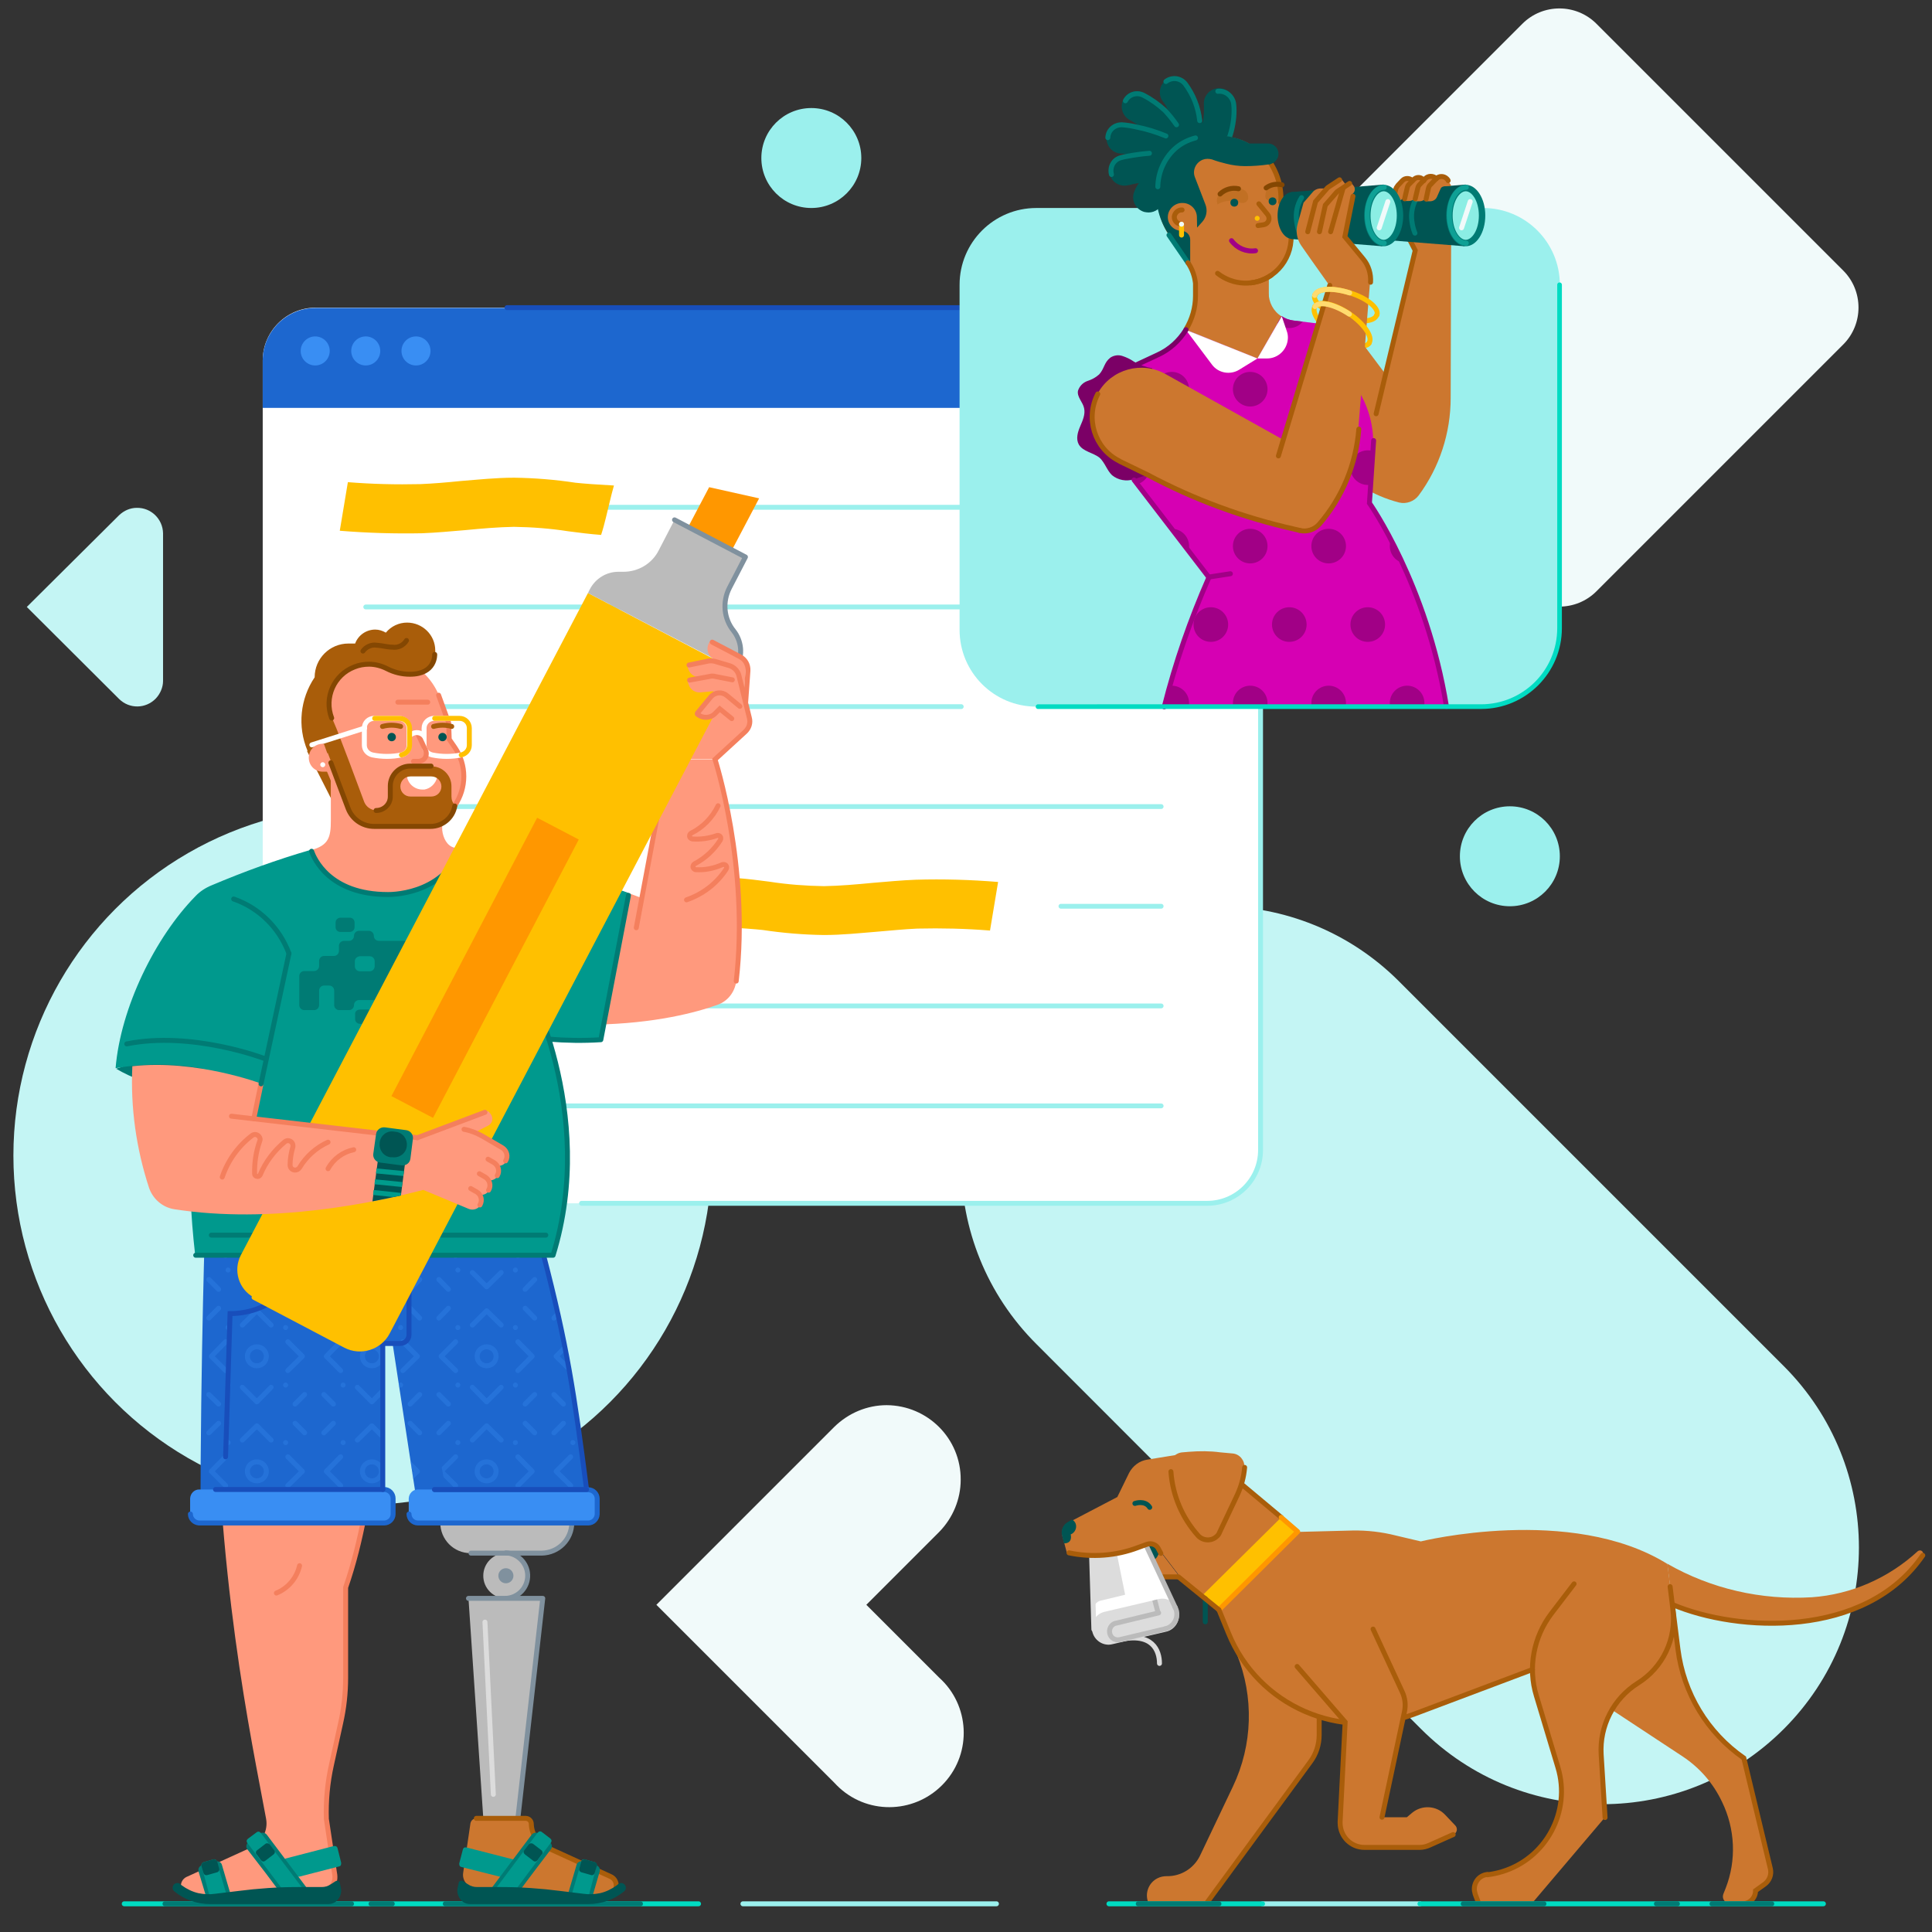 <?xml version="1.0" encoding="utf-8"?>
<!-- Generator: Adobe Illustrator 25.4.1, SVG Export Plug-In . SVG Version: 6.00 Build 0)  -->
<svg version="1.1" id="Layer_1" xmlns="http://www.w3.org/2000/svg" xmlns:xlink="http://www.w3.org/1999/xlink" x="0px" y="0px"
	 viewBox="0 0 692 692" style="enable-background:new 0 0 692 692;" xml:space="preserve">
<rect x="0" y="0" width="692" height="692" fill="#333333" stroke="none"/>
<style type="text/css">
	.st0{fill:#C4F5F4;}
	.st1{fill:#9BF0ED;}
	.st2{fill:#F1FAFA;}
	.st3{fill:none;stroke:#00DBC2;stroke-width:1.774;stroke-linecap:round;stroke-linejoin:round;}
	.st4{fill:#CC772F;}
	.st5{fill:none;stroke:#A95D0A;stroke-width:1.774;stroke-linecap:round;stroke-miterlimit:10;}
	.st6{fill:#005553;}
	.st7{fill:#FFFFFF;}
	.st8{fill:#DCDCDC;}
	.st9{fill:none;stroke:#DCDCDC;stroke-width:1.774;stroke-linecap:round;stroke-linejoin:round;}
	.st10{fill:none;stroke:#BBBBBB;stroke-width:1.774;stroke-linecap:round;stroke-linejoin:round;}
	.st11{fill:#FFC000;}
	.st12{fill:none;stroke:#005553;stroke-width:1.774;stroke-linecap:round;stroke-miterlimit:10;}
	.st13{fill:none;stroke:#FF9700;stroke-width:1.774;stroke-linecap:round;stroke-linejoin:round;}
	.st14{fill:none;stroke:#BBBBBB;stroke-width:1.774;stroke-linejoin:round;}
	.st15{fill:none;stroke:#9BF0ED;stroke-width:1.774;stroke-linecap:round;stroke-linejoin:round;}
	.st16{fill:none;stroke:#FFFFFF;stroke-width:1.774;stroke-linecap:round;stroke-miterlimit:10;}
	.st17{fill:none;stroke:#9BF0ED;stroke-width:1.756;stroke-linecap:round;stroke-linejoin:round;}
	.st18{fill:#1D67CF;}
	.st19{fill:none;stroke:#184EBB;stroke-width:1.756;stroke-linecap:round;stroke-linejoin:round;}
	.st20{fill:none;stroke:#9BF0ED;stroke-width:1.721;stroke-linecap:round;stroke-linejoin:round;}
	.st21{fill:#398EF3;}
	.st22{fill:none;stroke:#A95D0A;stroke-width:1.774;stroke-linecap:round;stroke-linejoin:round;}
	.st23{fill:none;stroke:#FFC000;stroke-width:1.774;stroke-linecap:round;stroke-linejoin:round;}
	.st24{fill:none;stroke:#007B74;stroke-width:1.774;stroke-linecap:round;stroke-linejoin:round;}
	.st25{fill:#D600B3;}
	.st26{clip-path:url(#SVGID_00000036960032989408797130000008378707554328719280_);}
	.st27{fill:#A10086;}
	.st28{opacity:0.3;fill:#A95D0A;enable-background:new    ;}
	.st29{fill:none;stroke:#844702;stroke-width:1.774;stroke-linecap:round;stroke-miterlimit:10;}
	.st30{fill:none;stroke:#A10086;stroke-width:1.774;stroke-linecap:round;stroke-miterlimit:10;}
	.st31{fill:#007B74;}
	.st32{fill:#8BEEE4;}
	.st33{fill:#7B0066;}
	.st34{fill:none;stroke:#FFDB6F;stroke-width:1.827;stroke-linecap:round;stroke-linejoin:round;}
	.st35{fill:none;stroke:#00DBC2;stroke-width:1.667;stroke-linecap:round;stroke-linejoin:round;}
	.st36{fill:none;stroke:#7B0066;stroke-width:1.774;stroke-linecap:round;stroke-miterlimit:10;}
	.st37{fill:none;stroke:#007B74;stroke-width:1.774;stroke-linecap:round;stroke-miterlimit:10;}
	.st38{fill:#BBBBBB;}
	.st39{fill:#80919E;}
	.st40{fill:none;stroke:#80919E;stroke-width:1.774;stroke-linecap:round;stroke-linejoin:round;}
	.st41{fill:#FF997D;}
	.st42{fill:none;stroke:#F47F5D;stroke-width:1.774;stroke-linecap:round;stroke-miterlimit:10;}
	.st43{fill:#A95D0A;}
	.st44{fill:#00998D;}
	.st45{clip-path:url(#SVGID_00000065769890370339710230000015532289666724910989_);}
	.st46{opacity:0.3;}
	.st47{fill:none;stroke:#398EF3;stroke-width:1.774;stroke-linecap:round;stroke-linejoin:round;}
	.st48{fill:none;stroke:#184EBB;stroke-width:1.774;stroke-linecap:round;stroke-miterlimit:10;}
	.st49{fill:none;stroke:#1D67CF;stroke-width:1.774;stroke-linecap:round;stroke-miterlimit:10;}
	.st50{clip-path:url(#SVGID_00000134932071914262805590000001085890488986378138_);}
	.st51{fill:none;stroke:#009B8C;stroke-width:1.774;stroke-linecap:round;stroke-miterlimit:10;}
	.st52{fill:#FF9700;}
	.st53{fill:none;stroke:#F47F5D;stroke-width:1.774;stroke-linecap:round;stroke-linejoin:round;}
	.st54{fill:none;stroke:#F1FAFA;stroke-width:1.774;stroke-linecap:round;stroke-linejoin:round;}
	.st55{fill:none;stroke:#0EA095;stroke-width:1.774;stroke-linecap:round;stroke-linejoin:round;}
</style>
<g>
	<g id="BG_Shapes">
		<circle class="st0" cx="129.9" cy="413.9" r="125.1"/>
		<path class="st0" d="M638.9,489.3L501.1,351.5c-35.9-35.9-94.1-35.9-129.9,0c0,0,0,0,0,0l0,0c-35.9,35.9-35.9,94.1,0,129.9
			c0,0,0,0,0,0L509,619.3c35.9,35.9,94,35.9,129.9,0c0,0,0,0,0,0l0,0C674.8,583.4,674.8,525.2,638.9,489.3
			C638.9,489.3,638.9,489.3,638.9,489.3z"/>
		<path class="st0" d="M58.4,243.9v-52.9c-0.1-5.1-4.3-9.2-9.4-9.1c-2.4,0-4.6,1-6.3,2.6L9.6,217.4l33.1,33
			c3.7,3.6,9.5,3.5,13.1-0.2C57.4,248.5,58.4,246.2,58.4,243.9z"/>
		<circle class="st1" cx="290.6" cy="56.6" r="17.9"/>
		<path class="st2" d="M317.6,503.3c14.7,0.1,26.6,12,26.5,26.7c0,7-2.8,13.7-7.7,18.7l-26.1,26.1l26.1,26.1
			c10.9,9.8,11.8,26.7,1.9,37.6s-26.7,11.8-37.6,1.9c-0.7-0.6-1.3-1.3-1.9-1.9l-63.7-63.7l63.7-63.7
			C303.9,506.1,310.6,503.3,317.6,503.3z"/>
		<circle class="st1" cx="540.8" cy="306.7" r="17.9"/>
		<path class="st2" d="M456.9,96.9l88.4-88.4c7.3-7.3,19.2-7.3,26.5,0l88.4,88.4c7.3,7.3,7.3,19.2,0,26.5l-88.4,88.4
			c-7.3,7.3-19.2,7.3-26.5,0l-88.4-88.4C449.6,116.1,449.6,104.3,456.9,96.9z"/>
	</g>
	<g id="Illustration_Main">
		<line class="st3" x1="250.2" y1="681.9" x2="44.5" y2="681.9"/>
		<path class="st4" d="M414.9,554.8c0.5,1.7-0.5,3.6-2.2,4.1c0,0,0,0,0,0l-21.4,5.9l0.7,5l18.9-3.8c3.4-0.7,9-1.8,12.2-0.5"/>
		<line class="st5" x1="415.8" y1="564.8" x2="429.4" y2="564.8"/>
		<path class="st6" d="M414.9,554.8c0.5,1.7-0.5,3.6-2.2,4.1c0,0,0,0,0,0l-9.5,3.1l-1.6-12.5l17.7-2.1"/>
		<polygon class="st7" points="421.6,575.9 391.8,583.6 391,557.6 410.7,553.9 		"/>
		<path class="st8" d="M399.9,555.9l-8.9,1.7l0.6,19.2l0,0c0-1.7,1.1-3.2,2.7-3.5l8.7-2.1L399.9,555.9z"/>
		<line class="st9" x1="391.8" y1="583.6" x2="391" y2="557.6"/>
		<path class="st8" d="M421.6,575.9L421.6,575.9c-1.2-2.5-4-3.8-6.7-3.1l-19.2,4.5c-2.7,0.6-4.6,3-4.6,5.8l0,0c0,3.3,2.7,6,6,6
			c0.5,0,0.9-0.1,1.4-0.2l19.3-4.5c3.2-0.8,5.1-4.1,4.3-7.3C422,576.7,421.8,576.3,421.6,575.9z"/>
		<path class="st9" d="M401,587.3c11.7-2.7,14.3,3.8,14.3,8.5"/>
		<line class="st10" x1="420.9" y1="575.7" x2="410.7" y2="553.9"/>
		<path class="st4" d="M597.2,560l3.8,30.6c2,15.8,10.5,29.9,23.6,39l0,0l9.5,39.6c0.5,2.1-0.3,4.3-2.1,5.6l-3.2,2.3l0,0
			c0,2.6-2.1,4.7-4.7,4.7h0h-4.4c-1.4,0-2.6-1.1-2.6-2.5c0-0.4,0.1-0.7,0.2-1l0.8-2c3.9-10,3.4-21.2-1.3-30.9l-0.1-0.2
			c-3.1-6.5-7.9-12-13.9-16l-25.5-16.8"/>
		<path class="st5" d="M598.2,568.3l2.8,22.4c2,15.8,10.5,29.9,23.6,39l0,0l9.5,39.6c0.5,2.1-0.3,4.3-2.1,5.6l-3.2,2.3l0,0
			c0,2.6-2.1,4.7-4.7,4.7h0h-4.4"/>
		<path class="st4" d="M472.5,614.8v6.6c0,3.5-1.1,6.9-3.2,9.7L432,681.9h-20.5c-1.7-3.4-0.2-7.6,3.2-9.2c1-0.5,2.1-0.7,3.2-0.7l0,0
			c5.1,0.1,9.7-2.8,11.9-7.3l11.8-24.8c7.1-14.9,7.6-32.1,1.4-47.4l-6.4-16"/>
		<path class="st5" d="M472.5,614.8v6.6c0,3.5-1.1,6.9-3.2,9.7L432,681.9h-20.5"/>
		<path class="st4" d="M649,572.1c-18.1,1.1-36.1-3-51.8-12l1.8,14.6c23.3,9.9,69.1,12.4,89.7-17.6c0.3-0.6,0.1-1.3-0.4-1.6
			c-0.4-0.3-1-0.2-1.4,0.1C676.5,565.2,663.1,571.1,649,572.1z"/>
		<path class="st5" d="M599,574.7c23.3,9.9,69.1,12.4,89.7-17.6"/>
		<path class="st4" d="M563.8,567.3l-8.1,10.6c-6.4,8.4-8.5,19.4-5.4,29.5L558,633c4.8,15.8-4.2,32.6-20,37.4
			c-1.7,0.5-3.5,0.9-5.3,1.1l0,0c-2.9,0.3-4.9,2.9-4.6,5.8c0.1,0.5,0.2,0.9,0.3,1.3l1.3,3.4h18.8l26.3-31l-1.4-22.6
			c-0.6-10.2,4.4-20,13.1-25.5l0,0c9-5.6,13.9-15.9,12.6-26.4l-2-16.4c-34.4-21.3-88.2-8-88.2-8l-8.9-2.1
			c-5.1-1.3-10.4-1.9-15.6-1.8l-19.5,0.5l-31.4-26.4c-2-1.7-4.6-2.4-7.1-2l-15.4,2.5c-2.9,0.4-5.3,2.3-6.6,4.8l-4.2,8.6l-17.6,9.2
			c-1.7,0.9-2.6,2.9-2.1,4.7l1.6,6l0,0c8.5,1.8,17.4,1.2,25.6-1.8l3.3-1.2c1.6-0.6,3.3,0.1,4,1.6l0,0l8.1,10.6l13.6,11.1l3.4,8.3
			c10.6,26.1,40,39,66.4,29.1l49.9-18.8"/>
		<line class="st5" x1="442.4" y1="529.7" x2="458.9" y2="543.5"/>
		<polygon class="st11" points="430.5,571.6 436.6,576.6 464.8,548.6 458.9,543.5 		"/>
		<line class="st12" x1="431.7" y1="572.6" x2="431.7" y2="580.9"/>
		<polyline class="st13" points="436.6,576.6 464.8,548.6 458.9,543.5 		"/>
		<path class="st5" d="M532.7,671.4c-2.9,0.3-4.9,2.9-4.6,5.8c0.1,0.5,0.2,0.9,0.3,1.3l1,2.6"/>
		<path class="st5" d="M563.8,567.3l-8.1,10.6c-6.4,8.4-8.5,19.4-5.4,29.5L558,633c4.8,15.8-4.2,32.6-20,37.4
			c-1.7,0.5-3.5,0.9-5.3,1.1l0,0"/>
		<path class="st5" d="M422.1,564.8l14.5,11.8l3.4,8.3c10.6,26.1,40,39,66.4,29.1l42.5-16"/>
		<path class="st4" d="M491.8,583.5l10.4,22.4c1.1,2.3,1.4,4.9,0.8,7.4l-8,37.6h8.9l1.9-1.6c3.5-2.9,8.7-2.6,11.8,0.7l3.7,3.9
			c0.7,0.8,0.7,2-0.1,2.8c-0.2,0.2-0.3,0.3-0.5,0.4l-8.5,3.8c-1.1,0.5-2.3,0.8-3.5,0.8h-19.9c-4.8,0-8.7-3.9-8.7-8.8
			c0-0.1,0-0.3,0-0.4l1.8-35.7l-17.2-19.9"/>
		<path class="st5" d="M491.8,583.5l10.4,22.4c1.1,2.3,1.4,4.9,0.8,7.4l-8,37.6"/>
		<path class="st12" d="M411.8,539.9c-1.7-2.7-5.3-1.4-5.3-1.4"/>
		<path class="st6" d="M380.4,550l0.7,2.8c3.3,0,2.4-3.2,2.4-3.2c1.5-0.6,2.3-2.3,1.8-3.8c-0.2-0.6-0.7-1.2-1.3-1.5l-1.6,0.9
			C380.8,546.1,379.9,548.1,380.4,550z"/>
		<path class="st5" d="M382.9,556.2c8.2,1.7,16.8,1.1,24.7-1.9l3.3-1.2c1.6-0.5,3.3,0.2,4,1.6l0.9,1.7"/>
		<path class="st10" d="M417.4,583.4l-16.4,3.9c-1.6,0.3-3.1-0.6-3.5-2.2l0,0c-0.4-1.6,0.5-3.3,2.1-3.7c0,0,0,0,0.1,0l15.3-3.7"/>
		<line class="st14" x1="414.8" y1="577.7" x2="413.6" y2="573.1"/>
		<path class="st10" d="M417.4,583.4c2.9-0.7,4.6-3.5,4-6.4c-0.1-0.5-0.3-0.9-0.5-1.3l0,0"/>
		<path class="st5" d="M520.5,657.1l-8.5,3.8c-1.1,0.5-2.3,0.8-3.5,0.8h-19.8c-4.8,0-8.7-3.9-8.7-8.8c0-0.1,0-0.3,0-0.4l1.8-35.7
			l-17.2-19.9"/>
		<path class="st5" d="M574.9,651l-1.4-22.6c-0.6-10.2,4.4-20,13.1-25.5l0,0c9-5.6,13.9-15.9,12.6-26.4l-1-8.2"/>
		<path class="st4" d="M425.9,520l-2.4,0.2c-2.6,0.2-4.5,2.4-4.3,5l0.1,1.9c0.6,8.5,4,16.5,9.7,22.9l0,0c1.7,1.9,4.7,2.1,6.6,0.4
			c0.5-0.4,0.9-0.9,1.1-1.5l6.3-13.3c1.5-3.2,2.4-6.5,2.7-10l0,0c0.2-2.5-1.7-4.8-4.2-5l-4.4-0.4C433.4,519.7,429.6,519.7,425.9,520
			z"/>
		<path class="st5" d="M419.4,527.1c0.6,8.5,4,16.5,9.7,22.9l0,0c1.7,1.9,4.7,2.1,6.6,0.4c0.5-0.4,0.9-0.9,1.1-1.5l6.3-13.3
			c1.5-3.2,2.4-6.5,2.7-10"/>
		<line class="st15" x1="508.6" y1="681.9" x2="452.2" y2="681.9"/>
		<line class="st3" x1="653.1" y1="681.9" x2="508.6" y2="681.9"/>
		<line class="st15" x1="266.1" y1="681.9" x2="356.9" y2="681.9"/>
		<path class="st16" d="M504.9,79.5l-1.2,8.2"/>
		<path class="st16" d="M534.3,80.1l-1.2,8.2"/>
		<path class="st7" d="M113,110.2h319.5c10.5,0,18.9,8.5,18.9,18.9v283c0,10.5-8.5,18.9-18.9,18.9H113c-10.5,0-18.9-8.5-18.9-18.9
			v-283C94.1,118.7,102.6,110.2,113,110.2z"/>
		<path class="st17" d="M208.3,431h224.1c10.5,0,19.1-8.5,19.1-19.1c0,0,0,0,0,0V139.7"/>
		<path class="st18" d="M451.5,146.1v-16.9c0-10.5-8.5-18.9-18.9-18.9H113c-10.4,0-18.9,8.5-18.9,18.9v16.9H451.5z"/>
		<line class="st19" x1="432.5" y1="110.2" x2="181.6" y2="110.2"/>
		<line class="st17" x1="131" y1="181.7" x2="415.9" y2="181.7"/>
		<line class="st20" x1="131" y1="217.4" x2="415.9" y2="217.4"/>
		<line class="st20" x1="131" y1="253.1" x2="344.3" y2="253.1"/>
		<line class="st20" x1="131" y1="288.9" x2="415.9" y2="288.9"/>
		<line class="st17" x1="272.8" y1="324.6" x2="344.6" y2="324.6"/>
		<line class="st20" x1="415.9" y1="324.6" x2="380" y2="324.6"/>
		<line class="st20" x1="131" y1="324.6" x2="237.1" y2="324.6"/>
		<line class="st20" x1="131" y1="360.3" x2="415.9" y2="360.3"/>
		<line class="st20" x1="131" y1="396.1" x2="415.9" y2="396.1"/>
		<circle class="st21" cx="112.9" cy="125.7" r="5.2"/>
		<circle class="st21" cx="131" cy="125.7" r="5.2"/>
		<circle class="st21" cx="149" cy="125.7" r="5.2"/>
		<g>
			<path class="st11" d="M217,185.5c1-3.9,1.8-7.8,2.9-11.6c-5.7-0.3-11.1-0.7-13.8-1c-7.2-1.1-14.6-1.7-21.9-1.8
				c-6.6,0-13,0.7-19.3,1.2c-4.9,0.5-9.6,0.9-14.3,1.1c-8.7,0.2-17.3,0-26-0.7l-2.9,17.4c9.8,0.8,19.7,1.1,29.5,0.9
				c5.2-0.2,10.3-0.7,15.2-1.1c6.2-0.6,12-1.1,17.7-1.2c6.5,0.1,13.1,0.6,19.5,1.6c3.8,0.5,7.7,1,11.7,1.3
				C216,189.5,216.5,187.5,217,185.5z"/>
		</g>
		<g>
			<path class="st11" d="M262.3,320.4c-1,3.9-1.8,7.8-2.9,11.7c5.7,0.3,11.1,0.7,13.8,1c7.3,1.1,14.6,1.7,21.9,1.8
				c6.6,0,13-0.7,19.2-1.2c4.9-0.4,9.6-0.9,14.3-1.1c8.7-0.2,17.3,0,26,0.7l2.9-17.4c-9.8-0.8-19.7-1.1-29.5-0.8
				c-5.2,0.2-10.3,0.7-15.2,1.1c-6.2,0.6-12,1.1-17.7,1.2c-6.5-0.1-13.1-0.6-19.5-1.6c-3.8-0.5-7.7-1-11.7-1.3
				C263.3,316.4,262.9,318.4,262.3,320.4z"/>
		</g>
		<path class="st1" d="M371.2,74.5h160c15.2,0,27.5,12.3,27.5,27.5v123.6c0,15.2-12.3,27.5-27.5,27.5h-160
			c-15.2,0-27.5-12.3-27.5-27.5V102C343.7,86.8,356,74.5,371.2,74.5z"/>
		<polyline class="st22" points="424.8,78.6 429.3,74.1 429.3,63.2 		"/>
		<path class="st23" d="M470.9,105.7c-0.8,2.4,3.5,6,9.7,8s11.8,1.6,12.5-0.9"/>
		<path class="st6" d="M442.1,36.7c-0.2-3-2.8-5.3-5.8-5.1s-5.3,2.8-5.1,5.8c0,0.1,0,0.2,0,0.3c0.1,2.2,0,4.3-0.4,6.5
			c-0.6-5.3-2.6-10.4-5.8-14.8c-2-2.3-5.4-2.5-7.7-0.5c-2.1,1.9-2.5,5.1-0.8,7.4c0.8,1,1.4,2.1,1.9,3.3c-2.5-2.5-5.3-4.5-8.4-6.2
			c-2.6-1.5-6-0.6-7.5,2c-1.5,2.6-0.6,6,2,7.5c0.1,0.1,0.2,0.1,0.4,0.2c1,0.6,2,1.2,2.9,1.9c-1.9-0.5-3.8-0.8-5.8-0.9
			c-3-0.1-5.6,2.2-5.7,5.2c-0.1,3,2.2,5.6,5.2,5.7c0.7,0,1.5,0.1,2.2,0.2c-0.8,0.2-1.6,0.4-2.4,0.6c-2.9,0.8-4.6,3.8-3.8,6.7
			c0.8,2.9,3.8,4.6,6.7,3.8c0.1,0,0.1,0,0.2,0c1.2-0.3,2.3-0.6,3.5-0.7c-0.8,1.1-1.4,2.3-1.8,3.5c-0.9,2.9,0.8,5.9,3.7,6.8
			c0.5,0.1,1,0.2,1.6,0.2c2.4,0,4.5-1.6,5.2-3.9c0.5-1.3,1.6-2.2,2.9-2.3c3-0.2,5.3-2.8,5.1-5.8c0,0,0,0,0,0l0,0
			c0-0.1,0.1-0.1,0.1-0.2c0.2-0.6,0.4-1.2,0.4-1.8c0.1-0.1,0.2-0.3,0.2-0.4c1.8-0.9,3-2.6,3.1-4.6c0.4-0.3,0.8-0.7,1.2-1.1
			c2.3,1.8,5.6,1.4,7.5-0.8C440.8,50.8,442.7,42.6,442.1,36.7z"/>
		<path class="st24" d="M398.1,62.5c-0.7-2.6,0.7-5.3,3.3-6c0.7-0.2,1.5-0.4,2.2-0.5c2.7-0.5,5.4-0.9,8.1-1.1"/>
		<path class="st24" d="M396.8,49.3c0.1-2.7,2.4-4.7,5.1-4.6c0,0,0,0,0,0c1.7,0.1,3.5,0.4,5.2,0.8c3.6,0.7,7.1,1.8,10.5,3.2"/>
		<path class="st24" d="M403.1,36.1c1.2-2.3,4-3.2,6.4-2c0.1,0,0.1,0.1,0.2,0.1c2.7,1.4,5.2,3.2,7.5,5.3c1.5,1.6,2.9,3.3,4.2,5.2"/>
		<path class="st24" d="M429.7,43.2c-0.5-4.8-2.3-9.3-5.2-13.2c-1.7-2.1-4.7-2.5-6.9-0.8c0,0,0,0,0,0"/>
		<path class="st24" d="M437,55.4c3.7-4.4,5.5-12.3,4.9-18c-0.3-2.9-2.9-5-5.7-4.7"/>
		<path class="st4" d="M423.2,72.7c-2.8,0-5,2.2-5,5c0,2.8,2.2,5,5,5"/>
		<path class="st23" d="M471,109.8c-1.4,2.1,1.8,6.8,7.1,10.4c5.3,3.6,10.9,4.8,12.3,2.7"/>
		<path class="st4" d="M508.1,177.5c7.5-10.1,11.5-22.4,11.5-35l0.2-69.2h-11.3l-5,9.8l3.5,6.5l-10.6,44.6l-8.4-11.2
			c-5.8-7.9-17-9.5-24.8-3.6c-0.2,0.1-0.3,0.3-0.5,0.4l0,0c-7.7,6.1-9,17.2-2.9,24.9c0.1,0.2,0.2,0.3,0.4,0.4l16.5,19.6
			c6.4,7.5,15,12.9,24.5,15.3C503.7,180.6,506.5,179.6,508.1,177.5z"/>
		<polyline class="st5" points="503.5,83.1 506.9,89.7 492.9,148.2 		"/>
		<polygon class="st4" points="428.2,115 428.2,91.2 454.4,91.1 454.4,110.6 454.4,110.6 450.4,128.4 		"/>
		<path class="st25" d="M518.1,253.1c-7.1-43.9-27.6-72.9-27.6-72.9l1.3-19.3c0.4-6.7-1-13.3-4.2-19.2l-13.8-25.6l-10.6-1.3
			c-1.5-0.2-2.9-0.7-4.2-1.6l0,0l-8.6,15.1l-25.7-10.2l0,0c-2.4,3.9-5.9,7.1-10.1,9L400,134l1.2,31.4l31.8,41.4
			c-6.6,15-12,30.5-16,46.4L518.1,253.1z"/>
		<path class="st4" d="M450.4,128.4l8.6-15.1l0,0c-2.9-1.8-4.6-5-4.6-8.5V91.2h-26.2v14.9c0,4.2-1.2,8.4-3.4,12l0,0L450.4,128.4z"/>
		<g>
			<defs>
				<path id="SVGID_1_" d="M518.1,253.1c-7.1-43.9-27.6-72.9-27.6-72.9l1.3-19.3c0.4-6.7-1-13.3-4.2-19.2l-13.8-25.6l-10.6-1.3
					c-1.5-0.2-2.9-0.7-4.2-1.6l0,0l-8.6,15.1l-25.7-10.2l0,0c-2.4,3.9-5.9,7.1-10.1,9L400,134l1.2,31.4l31.8,41.4
					c-6.6,15-12,30.5-16,46.4L518.1,253.1z"/>
			</defs>
			<clipPath id="SVGID_00000121250543940543952040000003628072893853959824_">
				<use xlink:href="#SVGID_1_"  style="overflow:visible;"/>
			</clipPath>
			<g style="clip-path:url(#SVGID_00000121250543940543952040000003628072893853959824_);">
				<circle class="st27" cx="405.6" cy="111.3" r="6.2"/>
				<circle class="st27" cx="433.7" cy="111.3" r="6.2"/>
				<circle class="st27" cx="461.8" cy="111.3" r="6.2"/>
				<circle class="st27" cx="489.9" cy="111.3" r="6.2"/>
				<circle class="st27" cx="518" cy="111.3" r="6.2"/>
				<circle class="st27" cx="546.1" cy="111.3" r="6.2"/>
				<circle class="st27" cx="419.7" cy="139.4" r="6.2"/>
				<circle class="st27" cx="447.8" cy="139.4" r="6.2"/>
				<circle class="st27" cx="475.9" cy="139.4" r="6.2"/>
				<circle class="st27" cx="504" cy="139.4" r="6.2"/>
				<circle class="st27" cx="532.1" cy="139.4" r="6.2"/>
				<circle class="st27" cx="560.1" cy="139.4" r="6.2"/>
				<circle class="st27" cx="405.6" cy="167.5" r="6.2"/>
				<circle class="st27" cx="433.7" cy="167.5" r="6.2"/>
				<circle class="st27" cx="461.8" cy="167.5" r="6.2"/>
				<circle class="st27" cx="489.9" cy="167.5" r="6.2"/>
				<circle class="st27" cx="518" cy="167.5" r="6.2"/>
				<circle class="st27" cx="546.1" cy="167.5" r="6.2"/>
				<circle class="st27" cx="419.7" cy="195.6" r="6.2"/>
				<circle class="st27" cx="447.8" cy="195.6" r="6.2"/>
				<circle class="st27" cx="475.9" cy="195.6" r="6.2"/>
				<circle class="st27" cx="504" cy="195.6" r="6.2"/>
				<circle class="st27" cx="532.1" cy="195.6" r="6.2"/>
				<circle class="st27" cx="560.1" cy="195.6" r="6.2"/>
				<circle class="st27" cx="405.6" cy="223.7" r="6.2"/>
				<circle class="st27" cx="433.7" cy="223.7" r="6.2"/>
				<circle class="st27" cx="461.8" cy="223.7" r="6.2"/>
				<circle class="st27" cx="489.9" cy="223.7" r="6.2"/>
				<circle class="st27" cx="518" cy="223.7" r="6.2"/>
				<circle class="st27" cx="546.1" cy="223.7" r="6.2"/>
				<circle class="st27" cx="419.7" cy="251.8" r="6.2"/>
				<circle class="st27" cx="447.8" cy="251.8" r="6.2"/>
				<circle class="st27" cx="475.9" cy="251.8" r="6.2"/>
				<circle class="st27" cx="504" cy="251.8" r="6.2"/>
				<circle class="st27" cx="532.1" cy="251.8" r="6.2"/>
				<circle class="st27" cx="560.1" cy="251.8" r="6.2"/>
				<circle class="st27" cx="405.6" cy="279.9" r="6.2"/>
				<circle class="st27" cx="433.7" cy="279.9" r="6.2"/>
				<circle class="st27" cx="461.8" cy="279.9" r="6.2"/>
				<circle class="st27" cx="489.9" cy="279.9" r="6.2"/>
				<circle class="st27" cx="518" cy="279.9" r="6.2"/>
				<circle class="st27" cx="546.1" cy="279.9" r="6.2"/>
				<circle class="st27" cx="419.7" cy="308" r="6.2"/>
				<circle class="st27" cx="447.8" cy="308" r="6.2"/>
				<circle class="st27" cx="475.9" cy="308" r="6.2"/>
				<circle class="st27" cx="504" cy="308" r="6.2"/>
				<circle class="st27" cx="532.1" cy="308" r="6.2"/>
				<circle class="st27" cx="560.1" cy="308" r="6.2"/>
			</g>
		</g>
		<path class="st4" d="M428.2,106.1l4.9-11c3.6,4.5,9.2,6.8,15,6.2c9-1.1,15.4-9.4,14.2-18.4c0-0.1,0-0.3-0.1-0.4
			c-0.5-3.6-1.7-7-3.5-10.1l0,0v-2c-0.1-12.1-10-21.8-22-21.6c-1.8,0-3.6,0.3-5.4,0.7c-15.1,3.8-21.4,21.9-12.6,34.7l7.5,11.1
			c1.3,1.9,1.9,4.1,2,6.3L428.2,106.1z"/>
		<path class="st28" d="M458.7,70.3c0-1.4-0.1-2.9-0.4-4.3h-1.1c-2,0.2-3.4,0.9-3.8,2.9c-0.6,2.8,0,3.5,5.4,2.6L458.7,70.3z"/>
		<path class="st28" d="M443.5,67.4c0.9,0.1,1.8,0.4,2.5,0.9c0.7,0.6,1.1,1.5,1.1,2.4c0,1-0.7,1.8-1.7,2c-0.8,0-1.5-0.1-2.2-0.4
			c-2.4-0.7-5-0.4-7.1,0.9c-0.6-1.6-0.1-3.4,1.4-4.4c0.8-0.6,1.4-1.4,2.3-1.5"/>
		<path class="st5" d="M458.8,72.3v-2c-0.2-5.5-2.3-10.8-6-14.8"/>
		<path class="st5" d="M448.1,101.3c9-1.1,15.4-9.4,14.2-18.4c0-0.1,0-0.3-0.1-0.4c-0.5-3.6-1.7-7-3.5-10.1l0,0"/>
		<path class="st5" d="M436.1,97.9c5.6,4.4,13.4,4.7,19.2,0.7"/>
		<circle class="st6" cx="442.1" cy="72.6" r="1.4"/>
		<circle class="st6" cx="455.8" cy="72.1" r="1.4"/>
		<path class="st29" d="M443.6,67.6c-2.4-0.5-4.8,0.2-6.6,1.9"/>
		<path class="st29" d="M459.2,66.2c-2-0.5-4.1-0.1-5.7,1.1"/>
		<path class="st5" d="M450.9,73l3.1,3.8c0.8,1,0.7,2.4-0.3,3.2c-0.3,0.3-0.7,0.4-1.1,0.5l-2,0.3"/>
		<path class="st7" d="M450.4,128.4l-6.5,4c-3.2,2-7.5,1.3-9.8-1.8l-9.3-12.4L450.4,128.4z"/>
		<path class="st7" d="M450.4,128.4h3.4c4.1,0,7.4-3.3,7.5-7.4c0-0.8-0.1-1.6-0.4-2.4l-1.8-5.3L450.4,128.4z"/>
		<path class="st30" d="M518.1,253.1c-7.1-43.9-27.6-72.9-27.6-72.9l1.5-22.4"/>
		<path class="st4" d="M521.6,70.2l-2-3.7l-0.6-1l-12.8,0.6l-2.1,13.6l11.4-0.2l4.7-3.3C522.1,74.7,522.7,72.2,521.6,70.2z"/>
		<polygon class="st6" points="491.9,68.8 525,66.1 524.6,88.2 491.9,85.6 		"/>
		<path class="st24" d="M506.8,83.5c-0.6-1.4-0.9-2.8-1.1-4.3c-0.4-2.9,0.2-5.9,1.8-8.4"/>
		<path class="st4" d="M518.7,64.7c-0.7-1.3-2.4-1.8-3.7-1.1c-0.2,0.1-0.4,0.3-0.6,0.4c-1-1.1-2.8-1.1-3.9-0.1c0,0-0.1,0.1-0.1,0.1
			l-0.6,0.6c-0.6-1.1-2-1.4-3.1-0.7c-0.2,0.1-0.3,0.2-0.5,0.4l-0.5,0.5c-0.9-1-2.5-1-3.5-0.1c0,0-0.1,0.1-0.1,0.1l-1.6,1.7
			c-0.4,0.4-0.7,0.9-0.8,1.5L499,72h1.4c1,0,1.9-0.5,2.3-1.4l0.7-1.6h0.4l-0.7,3h1.5c1.1,0,2.1-0.6,2.5-1.6l0.3-0.7l-0.5,2.4h1.5
			c1.1,0,2.1-0.6,2.5-1.6l0.4-1l-0.6,2.6h1.5c1.1,0,2.1-0.6,2.5-1.6l0.8-1.8l0.5-1.1c0.2-0.5,0.7-0.8,1.2-0.9l2.6-0.2L518.7,64.7z"
			/>
		<path class="st5" d="M499.2,71.1l0.7-3.2c0.1-0.5,0.4-1,0.8-1.5l1.6-1.7c0.9-1,2.5-1,3.5-0.1c0,0,0.1,0.1,0.1,0.1"/>
		<path class="st5" d="M503.1,71.2l0.9-3.8c0.1-0.6,0.4-1.2,0.9-1.6l1.5-1.5c0.8-0.9,2.3-1,3.2-0.1c0.2,0.1,0.3,0.3,0.4,0.5"/>
		<path class="st5" d="M506.9,71.2l0.9-3.7c0.1-0.6,0.4-1.2,0.9-1.6l1.8-1.9c1-1.1,2.8-1.1,3.9-0.1c0,0,0.1,0.1,0.1,0.1"/>
		<path class="st5" d="M510.8,71.3l0.8-3.7c0.1-0.6,0.4-1.2,0.9-1.6l1.8-1.9c1-1.1,2.8-1.2,3.9-0.1c0.2,0.2,0.4,0.4,0.5,0.7"/>
		<ellipse class="st31" cx="525" cy="77.2" rx="7" ry="11"/>
		<path class="st32" d="M525,85.9c-2.2,0-4.7-3.5-4.7-8.7c0-5.2,2.5-8.7,4.7-8.7c2.2,0,4.7,3.5,4.7,8.7S527.2,85.9,525,85.9z"/>
		<ellipse class="st6" cx="462.9" cy="77.2" rx="5.3" ry="8.4"/>
		<polygon class="st6" points="462.5,68.8 495.6,66.1 495.1,88.2 462.5,85.6 		"/>
		<path class="st24" d="M465.5,83.5c-0.6-1.4-0.9-2.8-1.1-4.3c-0.4-2.9,0.2-5.9,1.8-8.4"/>
		<ellipse class="st31" cx="495.6" cy="77.2" rx="7" ry="11"/>
		<path class="st32" d="M495.6,85.9c-2.2,0-4.7-3.5-4.7-8.7c0-5.2,2.5-8.7,4.7-8.7s4.7,3.5,4.7,8.7S497.8,85.9,495.6,85.9z"/>
		<path class="st33" d="M412.7,131.9c-2.3-0.4-4.6-1.2-6.6-2.4c-1.3-0.9-2.6-1.5-4.1-2c-1.5-0.5-3.1-0.2-4.3,0.6
			c-2.3,1.8-2.1,3.9-4,6c-1.2,1.1-2.7,1.9-4.3,2.4c-1.6,0.6-2.8,1.9-3.3,3.5c-0.4,2.2,1.8,4.1,2.2,6.2c0.5,2.2-0.5,4.4-1.4,6.5
			c-0.9,2.1-1.6,4.5-0.5,6.5c1.5,2.6,5.2,2.9,7.5,4.8c1.9,1.8,2.6,4.5,4.4,6.2c2.2,1.8,5.1,2.3,7.7,1.5c2.7-0.7,4.1-2,8.3-1.2
			L412.7,131.9z"/>
		<path class="st4" d="M488.3,92.8l-6.1-7.4l2.2-14.5c0-0.4,0-0.8-0.2-1.2l0.4-0.4c0.8-0.7,0.9-2,0.2-2.8l-0.9-1.1l-2,1.3
			c0-0.5-0.1-1-0.5-1.4l-0.9-1.1l-4.4,2.9c-0.2,0.1-0.5,0.3-0.7,0.4h-2.3c-1.2,0-2.3,0.5-3,1.4l-3.2,3.7l-2.1,7.5
			c-0.8,2.7-0.3,5.6,1.3,7.9l3.5,5l6.6,9.3l-16.6,55.2l-42.1-23.5c-8.5-4.8-19.4-1.8-24.2,6.7c-0.1,0.2-0.2,0.4-0.3,0.6l0,0
			c-4.5,8.7-1.2,19.4,7.5,23.9c0.2,0.1,0.4,0.2,0.5,0.3l9.9,4.8c16.5,8.8,34.2,15.3,52.4,19.4l2.1,0.5c2.5,0.6,5.2-0.3,6.9-2.2
			c8.3-9.6,13.2-21.5,14.2-34.1l4.2-52.6C491.2,98.1,490.2,95.1,488.3,92.8z"/>
		<path class="st5" d="M465.6,190c2.5,0.6,5.2-0.3,6.9-2.2c8.3-9.6,13.2-21.5,14.2-34.1"/>
		<path class="st5" d="M393.2,141.1c-4.5,8.7-1.2,19.4,7.5,23.9c0.2,0.1,0.4,0.2,0.5,0.3l9.9,4.8c16.5,8.8,34.2,15.3,52.4,19.4
			l2.1,0.5"/>
		<path class="st5" d="M490.9,101.1c0.2-3-0.7-6-2.6-8.3l-6.6-8l2.9-14.5"/>
		<path class="st5" d="M472.6,83l2.1-9.5l4-4.6c0.3-0.3,0.5-0.5,0.9-0.7l3.8-2.5"/>
		<path class="st5" d="M468.4,83l2.8-10.8l4-4.6c0.2-0.3,0.5-0.5,0.8-0.7l3.8-2.5"/>
		<line class="st5" x1="481" y1="67.6" x2="476.6" y2="83"/>
		<line class="st5" x1="476.3" y1="102.2" x2="457.9" y2="163.3"/>
		<path class="st6" d="M457.9,54.7c-0.2-1.9-1.9-3.4-3.9-3.3h-6.5c-0.7-0.4-1.5-0.8-2.3-1.1c-1.6-0.7-3.3-1.1-5-1.4
			c-2.9-0.4-6.9-1.6-9.9-0.9c-3.5,1-6.8,2.8-9.5,5.2c-8.1,7.2-8.9,21-2.1,30.9l0.9,1.3l6.7,9.9v-9.5c0-1.7-1.4-3.1-3.1-3.1l0,0
			l5.5-1.1l1.9-2.1c1.6-1.8,2-4.2,1.1-6.4l-2-5.2c-0.3-0.7-0.9-2.4-1.7-4.4c-1-2.5,0.3-5.3,2.8-6.3c1-0.4,2.2-0.4,3.3-0.1
			c1.6,0.6,3.3,1.1,5,1.5c2.3,0.6,4.6,0.9,6.9,0.9c2.8,0,5.6-0.2,8.3-0.6h0.3c0.1,0,0.4,0,0.4-0.1C456.9,58.2,458.1,56.6,457.9,54.7
			z"/>
		<path class="st4" d="M428.7,77.8c0-2.8-2.3-5.1-5.1-5.1c0,0,0,0,0,0l0,0c-2.7-0.1-5.1,2-5.3,4.7c-0.2,2.8,1.9,5.1,4.7,5.3
			c0.1,0,0.2,0,0.3,0h5.5L428.7,77.8z"/>
		<path class="st24" d="M428.2,49.4c-2.7,0.7-5.3,2-7.4,3.9c-3.8,3.5-6,8.4-6.1,13.6"/>
		<path class="st30" d="M441.1,86.2c2,2.7,5.3,4.1,8.6,3.6"/>
		<path class="st23" d="M493.2,112.8c0.8-2.4-3.5-6-9.7-7.9c-6.2-2-11.8-1.6-12.5,0.9"/>
		<path class="st23" d="M490.4,122.8c1.4-2.1-1.8-6.8-7.1-10.4c-5.3-3.6-10.8-4.8-12.3-2.7"/>
		<path class="st34" d="M483.4,104.9c-6.2-2-11.8-1.6-12.5,0.9"/>
		<path class="st34" d="M483.3,112.5c-5.3-3.5-10.8-4.8-12.3-2.7"/>
		<path class="st30" d="M406.2,171.9l26.8,34.9c-6.6,15-12,30.5-16,46.4"/>
		<path class="st35" d="M558.6,102v123c0,15.5-12.6,28.1-28.1,28.1H371.8"/>
		<path class="st22" d="M423.2,80.3c-1.4,0-2.6-1.1-2.6-2.6c0,0,0-0.1,0-0.1c0.2-1.4,1.4-2.5,2.8-2.4"/>
		<line class="st24" x1="418.7" y1="84.2" x2="425.5" y2="94.1"/>
		<path class="st5" d="M425.5,94.1c1.5,2.2,2.4,4.7,2.7,7.4v4.5c0,4.2-1.2,8.4-3.4,12"/>
		<path class="st36" d="M424.8,118.1c-2.4,3.9-5.9,7.1-10.1,9l-7.5,3.5"/>
		<line class="st37" x1="229.4" y1="681.9" x2="159.5" y2="681.9"/>
		<line class="st37" x1="59.1" y1="681.9" x2="125.9" y2="681.9"/>
		<line class="st37" x1="140.5" y1="681.9" x2="132.9" y2="681.9"/>
		<line class="st3" x1="452.2" y1="681.9" x2="397.2" y2="681.9"/>
		<line class="st37" x1="436.6" y1="681.9" x2="407.7" y2="681.9"/>
		<line class="st37" x1="553" y1="681.9" x2="524.1" y2="681.9"/>
		<line class="st37" x1="634.6" y1="681.9" x2="613.2" y2="681.9"/>
		<line class="st37" x1="593.3" y1="681.9" x2="600.8" y2="681.9"/>
		<path class="st31" d="M41.6,382.8c23.9,14,51.9,5.4,51.9,5.4l0,0C93.5,388.2,70,372.6,41.6,382.8z"/>
		<rect x="131.7" y="291" class="st7" width="28.4" height="16.9"/>
		<path class="st38" d="M157.7,545.4h47.1l0,0l0,0c0,6-4.9,10.9-10.9,10.9h-25.4C162.5,556.3,157.7,551.4,157.7,545.4L157.7,545.4
			L157.7,545.4z"/>
		<circle class="st38" cx="181.2" cy="564.4" r="8.1"/>
		<circle class="st39" cx="181.2" cy="564.4" r="2.7"/>
		<path class="st40" d="M181.2,572.5c4.5-0.2,8-4,7.8-8.5c-0.2-4.2-3.6-7.6-7.8-7.8"/>
		<path class="st40" d="M204.8,545.4c0,6-4.8,10.8-10.8,10.9h-25.3"/>
		<polygon class="st38" points="167.8,572.5 173.1,651.2 185.5,651.2 194.4,572.5 		"/>
		<polyline class="st40" points="185.5,651.2 194.4,572.5 167.8,572.5 		"/>
		<line class="st9" x1="176.7" y1="642.7" x2="173.7" y2="581"/>
		<path class="st41" d="M256.1,272h-16.9l-9.3,49.7c-2.6-1-4.6-1.8-7.1-2.6l-9.8,47.9c21.7-0.4,36.5-4.4,44-7.1
			c3.7-1.3,6.2-4.6,6.7-8.4C268.5,310.3,256.1,272,256.1,272z"/>
		<path class="st41" d="M268.4,257l-2.4-9.8l-12.2-6.6l-6.7,8.2c-4.4,5.3-11,8.9-7.8,23.1h16.9l10.8-9.9
			C268.3,260.7,268.9,258.8,268.4,257z"/>
		<line class="st42" x1="239.2" y1="272" x2="227.9" y2="332.3"/>
		<polyline class="st6" points="154,299.8 155.1,304.5 166.5,307.1 		"/>
		<polyline class="st43" points="109.9,268.9 120.5,289.8 132.7,279.3 		"/>
		<path class="st41" d="M111.4,304.5L111.4,304.5c0,0,4.2,16,27.4,16c0,0,14.7,0.5,23.1-10.6c1.1-1.5,1.9-3.1,2.6-4.8l0.5-1.1
			l-2.3-0.4c-2.6-0.6-4-3.5-4.3-6.2l-0.3-14l-16.4,5.2l-23.2-12.4v17.7C118.5,299.9,117.7,302.8,111.4,304.5L111.4,304.5z"/>
		<path class="st41" d="M137.1,491.2c0,0-1.8,44.5-13.3,77.4V601c0,5.4-0.6,10.9-1.8,16.2l-3.3,15c-1.4,6.3-2,12.8-1.8,19.3
			l2.9,19.3c0.4,2.6-1.4,5-4,5.4c-0.1,0-0.3,0-0.4,0l-47.1,2.7c-2,0-3.5-1.6-3.5-3.5l0,0c0-1.5,1-2.8,2.4-3.3l22.8-10.4
			c3.9-1.8,6.1-6.1,5.3-10.3c-5.2-28.4-18.2-87.3-18.2-172v-45.9h19.7"/>
		<path class="st42" d="M135.8,491.7c0,0-0.5,43.9-12,76.9V601c0,5.4-0.6,10.9-1.8,16.2l-3.3,15c-1.4,6.3-2,12.8-1.8,19.3l2.9,19.3
			c0.8,3.8-1.4,6-4.2,6.2"/>
		<path class="st44" d="M122.2,667.2l-1.3-5.2c-0.1-0.5-0.5-0.8-1-0.8h-0.3l-17.4,4.5l-1.1,5.2l6,1.3l14.4-3.7
			c0.3-0.1,0.5-0.2,0.6-0.5C122.2,667.7,122.2,667.5,122.2,667.2z"/>
		<path class="st31" d="M73.7,678.9c0.8,0,1.7-0.1,2.5-0.2l6.2-0.8l-2.9-9.9c-0.2-0.9-1.2-1.5-2.2-1.3c0,0-0.1,0-0.1,0l-4.8,1.4
			c-1,0.2-1.5,1.2-1.3,2.1c0,0,0,0.1,0,0.1L73.7,678.9z"/>
		<path class="st44" d="M75,678.9c0.4,0,0.8,0,1.1-0.1l4.9-0.6l-2.6-8.9l-0.7-2.6c-0.2-0.6-0.8-0.9-1.3-0.7c0,0,0,0,0,0l-3.5,1
			c-0.6,0.2-0.9,0.8-0.7,1.3c0,0,0,0,0,0L75,678.9z"/>
		<path class="st42" d="M99,570.6c4.2-1.7,7.3-5.4,8.3-9.8"/>
		<path class="st18" d="M210.9,539.5c-4.8-35.7-11.4-73.8-20.5-106H73.6c0,0-1.8,52.3-1.8,111.9h65.3v-64.3h3.5l8.9,58.3H210.9z"/>
		<g>
			<defs>
				<path id="SVGID_00000099634269652456023880000000559254625300604863_" d="M210.6,533.5h-0.5c-4.7-33.9-11.1-69.6-19.7-100H73.6
					c0,0-1.5,45.5-1.8,100h-0.5c-1.7,0-3.2,1.4-3.2,3.2v5.6c0,1.7,1.4,3.1,3.1,3.2c0,0,0,0,0,0h66.3c1.7,0,3.2-1.4,3.2-3.2v-5.6
					c0-1.7-1.4-3.2-3.2-3.2h-0.5v-52.3h3.5l8,52.5c-1.3,0.4-2.2,1.6-2.2,3v5.6c0,1.7,1.4,3.2,3.2,3.2h61c1.7,0,3.1-1.4,3.2-3.1
					c0,0,0,0,0,0v-5.6C213.8,534.9,212.4,533.5,210.6,533.5z"/>
			</defs>
			<clipPath id="SVGID_00000180337032934635976700000016073598766891023233_">
				<use xlink:href="#SVGID_00000099634269652456023880000000559254625300604863_"  style="overflow:visible;"/>
			</clipPath>
			<g style="clip-path:url(#SVGID_00000180337032934635976700000016073598766891023233_);">
				<g class="st46">
					<line class="st47" x1="40.5" y1="310.8" x2="40.5" y2="310.8"/>
					<line class="st47" x1="40.5" y1="331.4" x2="40.5" y2="331.4"/>
					<line class="st47" x1="61.1" y1="310.8" x2="61.1" y2="310.8"/>
					<line class="st47" x1="61.1" y1="331.4" x2="61.1" y2="331.4"/>
					<polyline class="st47" points="45.7,309.9 50.8,304.8 56,309.9 					"/>
					<polyline class="st47" points="39.7,326.2 34.5,321.1 39.7,316 					"/>
					<polyline class="st47" points="62,316 67.1,321.1 62,326.2 					"/>
					<polyline class="st47" points="56,332.2 50.8,337.4 45.7,332.2 					"/>
					<circle class="st47" cx="50.8" cy="321.1" r="3.4"/>
					<line class="st47" x1="33.7" y1="334.8" x2="37.1" y2="338.3"/>
					<line class="st47" x1="64.5" y1="338.3" x2="68" y2="334.8"/>
					<line class="st47" x1="68" y1="307.4" x2="64.5" y2="303.9"/>
					<line class="st47" x1="37.1" y1="303.9" x2="33.7" y2="307.4"/>
					<line class="st47" x1="81.7" y1="310.8" x2="81.7" y2="310.8"/>
					<line class="st47" x1="81.7" y1="331.4" x2="81.7" y2="331.4"/>
					<line class="st47" x1="102.3" y1="310.8" x2="102.3" y2="310.8"/>
					<line class="st47" x1="102.3" y1="331.4" x2="102.3" y2="331.4"/>
					<polyline class="st47" points="86.8,309.9 92,304.8 97.1,309.9 					"/>
					<polyline class="st47" points="80.8,326.2 75.7,321.1 80.8,316 					"/>
					<polyline class="st47" points="103.1,316 108.3,321.1 103.1,326.2 					"/>
					<polyline class="st47" points="97.1,332.2 92,337.4 86.8,332.2 					"/>
					<circle class="st47" cx="92" cy="321.1" r="3.4"/>
					<line class="st47" x1="74.8" y1="334.8" x2="78.3" y2="338.3"/>
					<line class="st47" x1="105.7" y1="338.3" x2="109.1" y2="334.8"/>
					<line class="st47" x1="109.1" y1="307.4" x2="105.7" y2="303.9"/>
					<line class="st47" x1="78.3" y1="303.9" x2="74.8" y2="307.4"/>
					<line class="st47" x1="122.9" y1="310.8" x2="122.9" y2="310.8"/>
					<line class="st47" x1="122.9" y1="331.4" x2="122.9" y2="331.4"/>
					<line class="st47" x1="143.5" y1="310.8" x2="143.5" y2="310.8"/>
					<line class="st47" x1="143.5" y1="331.4" x2="143.5" y2="331.4"/>
					<polyline class="st47" points="128,309.9 133.2,304.8 138.3,309.9 					"/>
					<polyline class="st47" points="122,326.2 116.9,321.1 122,316 					"/>
					<polyline class="st47" points="144.3,316 149.5,321.1 144.3,326.2 					"/>
					<polyline class="st47" points="138.3,332.2 133.2,337.4 128,332.2 					"/>
					<circle class="st47" cx="133.2" cy="321.1" r="3.4"/>
					<line class="st47" x1="116" y1="334.8" x2="119.4" y2="338.3"/>
					<line class="st47" x1="146.9" y1="338.3" x2="150.3" y2="334.8"/>
					<line class="st47" x1="150.3" y1="307.4" x2="146.9" y2="303.9"/>
					<line class="st47" x1="119.4" y1="303.9" x2="116" y2="307.4"/>
					<line class="st47" x1="164" y1="310.8" x2="164" y2="310.8"/>
					<line class="st47" x1="164" y1="331.4" x2="164" y2="331.4"/>
					<line class="st47" x1="184.6" y1="310.8" x2="184.6" y2="310.8"/>
					<line class="st47" x1="184.6" y1="331.4" x2="184.6" y2="331.4"/>
					<polyline class="st47" points="169.2,309.9 174.3,304.8 179.5,309.9 					"/>
					<polyline class="st47" points="163.2,326.2 158,321.1 163.2,316 					"/>
					<polyline class="st47" points="185.5,316 190.6,321.1 185.5,326.2 					"/>
					<polyline class="st47" points="179.5,332.2 174.3,337.4 169.2,332.2 					"/>
					<circle class="st47" cx="174.3" cy="321.1" r="3.4"/>
					<line class="st47" x1="157.2" y1="334.8" x2="160.6" y2="338.3"/>
					<line class="st47" x1="188.1" y1="338.3" x2="191.5" y2="334.8"/>
					<line class="st47" x1="191.5" y1="307.4" x2="188.1" y2="303.9"/>
					<line class="st47" x1="160.6" y1="303.9" x2="157.2" y2="307.4"/>
					<line class="st47" x1="205.2" y1="310.8" x2="205.2" y2="310.8"/>
					<line class="st47" x1="205.2" y1="331.4" x2="205.2" y2="331.4"/>
					<line class="st47" x1="225.8" y1="310.8" x2="225.8" y2="310.8"/>
					<line class="st47" x1="225.8" y1="331.4" x2="225.8" y2="331.4"/>
					<polyline class="st47" points="210.4,309.9 215.5,304.8 220.7,309.9 					"/>
					<polyline class="st47" points="204.4,326.2 199.2,321.1 204.4,316 					"/>
					<polyline class="st47" points="226.7,316 231.8,321.1 226.7,326.2 					"/>
					<polyline class="st47" points="220.7,332.2 215.5,337.4 210.4,332.2 					"/>
					<circle class="st47" cx="215.5" cy="321.1" r="3.4"/>
					<line class="st47" x1="198.4" y1="334.8" x2="201.8" y2="338.3"/>
					<line class="st47" x1="229.2" y1="338.3" x2="232.7" y2="334.8"/>
					<line class="st47" x1="232.7" y1="307.4" x2="229.2" y2="303.9"/>
					<line class="st47" x1="201.8" y1="303.9" x2="198.4" y2="307.4"/>
					<line class="st47" x1="246.4" y1="310.8" x2="246.4" y2="310.8"/>
					<line class="st47" x1="246.4" y1="331.4" x2="246.4" y2="331.4"/>
					<line class="st47" x1="267" y1="310.8" x2="267" y2="310.8"/>
					<line class="st47" x1="267" y1="331.4" x2="267" y2="331.4"/>
					<polyline class="st47" points="251.5,309.9 256.7,304.8 261.8,309.9 					"/>
					<polyline class="st47" points="245.5,326.2 240.4,321.1 245.5,316 					"/>
					<polyline class="st47" points="267.8,316 273,321.1 267.8,326.2 					"/>
					<polyline class="st47" points="261.8,332.2 256.7,337.4 251.5,332.2 					"/>
					<circle class="st47" cx="256.7" cy="321.1" r="3.4"/>
					<line class="st47" x1="239.5" y1="334.8" x2="243" y2="338.3"/>
					<line class="st47" x1="270.4" y1="338.3" x2="273.8" y2="334.8"/>
					<line class="st47" x1="273.8" y1="307.4" x2="270.4" y2="303.9"/>
					<line class="st47" x1="243" y1="303.9" x2="239.5" y2="307.4"/>
					<line class="st47" x1="40.5" y1="352" x2="40.5" y2="352"/>
					<line class="st47" x1="40.5" y1="372.6" x2="40.5" y2="372.6"/>
					<line class="st47" x1="61.1" y1="352" x2="61.1" y2="352"/>
					<line class="st47" x1="61.1" y1="372.6" x2="61.1" y2="372.6"/>
					<polyline class="st47" points="45.7,351.1 50.8,346 56,351.1 					"/>
					<polyline class="st47" points="39.7,367.4 34.5,362.3 39.7,357.1 					"/>
					<polyline class="st47" points="62,357.1 67.1,362.3 62,367.4 					"/>
					<polyline class="st47" points="56,373.4 50.8,378.6 45.7,373.4 					"/>
					<circle class="st47" cx="50.8" cy="362.3" r="3.4"/>
					<line class="st47" x1="33.7" y1="376" x2="37.1" y2="379.4"/>
					<line class="st47" x1="64.5" y1="379.4" x2="68" y2="376"/>
					<line class="st47" x1="68" y1="348.5" x2="64.5" y2="345.1"/>
					<line class="st47" x1="37.1" y1="345.1" x2="33.7" y2="348.5"/>
					<line class="st47" x1="81.7" y1="352" x2="81.7" y2="352"/>
					<line class="st47" x1="81.7" y1="372.6" x2="81.7" y2="372.6"/>
					<line class="st47" x1="102.3" y1="352" x2="102.3" y2="352"/>
					<line class="st47" x1="102.3" y1="372.6" x2="102.3" y2="372.6"/>
					<polyline class="st47" points="86.8,351.1 92,346 97.1,351.1 					"/>
					<polyline class="st47" points="80.8,367.4 75.7,362.3 80.8,357.1 					"/>
					<polyline class="st47" points="103.1,357.1 108.3,362.3 103.1,367.4 					"/>
					<polyline class="st47" points="97.1,373.4 92,378.6 86.8,373.4 					"/>
					<circle class="st47" cx="92" cy="362.3" r="3.4"/>
					<line class="st47" x1="74.8" y1="376" x2="78.3" y2="379.4"/>
					<line class="st47" x1="105.7" y1="379.4" x2="109.1" y2="376"/>
					<line class="st47" x1="109.1" y1="348.5" x2="105.7" y2="345.1"/>
					<line class="st47" x1="78.3" y1="345.1" x2="74.8" y2="348.5"/>
					<line class="st47" x1="122.9" y1="352" x2="122.9" y2="352"/>
					<line class="st47" x1="122.9" y1="372.6" x2="122.9" y2="372.6"/>
					<line class="st47" x1="143.5" y1="352" x2="143.5" y2="352"/>
					<line class="st47" x1="143.5" y1="372.6" x2="143.5" y2="372.6"/>
					<polyline class="st47" points="128,351.1 133.2,346 138.3,351.1 					"/>
					<polyline class="st47" points="122,367.4 116.9,362.3 122,357.1 					"/>
					<polyline class="st47" points="144.3,357.1 149.5,362.3 144.3,367.4 					"/>
					<polyline class="st47" points="138.3,373.4 133.2,378.6 128,373.4 					"/>
					<circle class="st47" cx="133.2" cy="362.3" r="3.4"/>
					<line class="st47" x1="116" y1="376" x2="119.4" y2="379.4"/>
					<line class="st47" x1="146.9" y1="379.4" x2="150.3" y2="376"/>
					<line class="st47" x1="150.3" y1="348.5" x2="146.9" y2="345.1"/>
					<line class="st47" x1="119.4" y1="345.1" x2="116" y2="348.5"/>
					<line class="st47" x1="164" y1="352" x2="164" y2="352"/>
					<line class="st47" x1="164" y1="372.6" x2="164" y2="372.6"/>
					<line class="st47" x1="184.6" y1="352" x2="184.6" y2="352"/>
					<line class="st47" x1="184.6" y1="372.6" x2="184.6" y2="372.6"/>
					<polyline class="st47" points="169.2,351.1 174.3,346 179.5,351.1 					"/>
					<polyline class="st47" points="163.2,367.4 158,362.3 163.2,357.1 					"/>
					<polyline class="st47" points="185.5,357.1 190.6,362.3 185.5,367.4 					"/>
					<polyline class="st47" points="179.5,373.4 174.3,378.6 169.2,373.4 					"/>
					<circle class="st47" cx="174.3" cy="362.3" r="3.4"/>
					<line class="st47" x1="157.2" y1="376" x2="160.6" y2="379.4"/>
					<line class="st47" x1="188.1" y1="379.4" x2="191.5" y2="376"/>
					<line class="st47" x1="191.5" y1="348.5" x2="188.1" y2="345.1"/>
					<line class="st47" x1="160.6" y1="345.1" x2="157.2" y2="348.5"/>
					<line class="st47" x1="205.2" y1="352" x2="205.2" y2="352"/>
					<line class="st47" x1="205.2" y1="372.6" x2="205.2" y2="372.6"/>
					<line class="st47" x1="225.8" y1="352" x2="225.8" y2="352"/>
					<line class="st47" x1="225.8" y1="372.6" x2="225.8" y2="372.6"/>
					<polyline class="st47" points="210.4,351.1 215.5,346 220.7,351.1 					"/>
					<polyline class="st47" points="204.4,367.4 199.2,362.3 204.4,357.1 					"/>
					<polyline class="st47" points="226.7,357.1 231.8,362.3 226.7,367.4 					"/>
					<polyline class="st47" points="220.7,373.4 215.5,378.6 210.4,373.4 					"/>
					<circle class="st47" cx="215.5" cy="362.3" r="3.4"/>
					<line class="st47" x1="198.4" y1="376" x2="201.8" y2="379.4"/>
					<line class="st47" x1="229.2" y1="379.4" x2="232.7" y2="376"/>
					<line class="st47" x1="232.7" y1="348.5" x2="229.2" y2="345.1"/>
					<line class="st47" x1="201.8" y1="345.1" x2="198.4" y2="348.5"/>
					<line class="st47" x1="246.4" y1="352" x2="246.4" y2="352"/>
					<line class="st47" x1="246.4" y1="372.6" x2="246.4" y2="372.6"/>
					<line class="st47" x1="267" y1="352" x2="267" y2="352"/>
					<line class="st47" x1="267" y1="372.6" x2="267" y2="372.6"/>
					<polyline class="st47" points="251.5,351.1 256.7,346 261.8,351.1 					"/>
					<polyline class="st47" points="245.5,367.4 240.4,362.3 245.5,357.1 					"/>
					<polyline class="st47" points="267.8,357.1 273,362.3 267.8,367.4 					"/>
					<polyline class="st47" points="261.8,373.4 256.7,378.6 251.5,373.4 					"/>
					<circle class="st47" cx="256.7" cy="362.3" r="3.4"/>
					<line class="st47" x1="239.5" y1="376" x2="243" y2="379.4"/>
					<line class="st47" x1="270.4" y1="379.4" x2="273.8" y2="376"/>
					<line class="st47" x1="273.8" y1="348.5" x2="270.4" y2="345.1"/>
					<line class="st47" x1="243" y1="345.1" x2="239.5" y2="348.5"/>
					<line class="st47" x1="40.5" y1="393.2" x2="40.5" y2="393.2"/>
					<line class="st47" x1="40.5" y1="413.7" x2="40.5" y2="413.7"/>
					<line class="st47" x1="61.1" y1="393.2" x2="61.1" y2="393.2"/>
					<line class="st47" x1="61.1" y1="413.7" x2="61.1" y2="413.7"/>
					<polyline class="st47" points="45.7,392.3 50.8,387.1 56,392.3 					"/>
					<polyline class="st47" points="39.7,408.6 34.5,403.4 39.7,398.3 					"/>
					<polyline class="st47" points="62,398.3 67.1,403.4 62,408.6 					"/>
					<polyline class="st47" points="56,414.6 50.8,419.7 45.7,414.6 					"/>
					<circle class="st47" cx="50.8" cy="403.4" r="3.4"/>
					<line class="st47" x1="33.7" y1="417.2" x2="37.1" y2="420.6"/>
					<line class="st47" x1="64.5" y1="420.6" x2="68" y2="417.2"/>
					<line class="st47" x1="68" y1="389.7" x2="64.5" y2="386.3"/>
					<line class="st47" x1="37.1" y1="386.3" x2="33.7" y2="389.7"/>
					<line class="st47" x1="81.7" y1="393.2" x2="81.7" y2="393.2"/>
					<line class="st47" x1="81.7" y1="413.7" x2="81.7" y2="413.7"/>
					<line class="st47" x1="102.3" y1="393.2" x2="102.3" y2="393.2"/>
					<line class="st47" x1="102.3" y1="413.7" x2="102.3" y2="413.7"/>
					<polyline class="st47" points="86.8,392.3 92,387.1 97.1,392.3 					"/>
					<polyline class="st47" points="80.8,408.6 75.7,403.4 80.8,398.3 					"/>
					<polyline class="st47" points="103.1,398.3 108.3,403.4 103.1,408.6 					"/>
					<polyline class="st47" points="97.1,414.6 92,419.7 86.8,414.6 					"/>
					<circle class="st47" cx="92" cy="403.4" r="3.4"/>
					<line class="st47" x1="74.8" y1="417.2" x2="78.3" y2="420.6"/>
					<line class="st47" x1="105.7" y1="420.6" x2="109.1" y2="417.2"/>
					<line class="st47" x1="109.1" y1="389.7" x2="105.7" y2="386.3"/>
					<line class="st47" x1="78.3" y1="386.3" x2="74.8" y2="389.7"/>
					<line class="st47" x1="122.9" y1="393.2" x2="122.9" y2="393.2"/>
					<line class="st47" x1="122.9" y1="413.7" x2="122.9" y2="413.7"/>
					<line class="st47" x1="143.5" y1="393.2" x2="143.5" y2="393.2"/>
					<line class="st47" x1="143.5" y1="413.7" x2="143.5" y2="413.7"/>
					<polyline class="st47" points="128,392.3 133.2,387.1 138.3,392.3 					"/>
					<polyline class="st47" points="122,408.6 116.9,403.4 122,398.3 					"/>
					<polyline class="st47" points="144.3,398.3 149.5,403.4 144.3,408.6 					"/>
					<polyline class="st47" points="138.3,414.6 133.2,419.7 128,414.6 					"/>
					<circle class="st47" cx="133.2" cy="403.4" r="3.4"/>
					<line class="st47" x1="116" y1="417.2" x2="119.4" y2="420.6"/>
					<line class="st47" x1="146.9" y1="420.6" x2="150.3" y2="417.2"/>
					<line class="st47" x1="150.3" y1="389.7" x2="146.9" y2="386.3"/>
					<line class="st47" x1="119.4" y1="386.3" x2="116" y2="389.7"/>
					<line class="st47" x1="164" y1="393.2" x2="164" y2="393.2"/>
					<line class="st47" x1="164" y1="413.7" x2="164" y2="413.7"/>
					<line class="st47" x1="184.6" y1="393.2" x2="184.6" y2="393.2"/>
					<line class="st47" x1="184.6" y1="413.7" x2="184.6" y2="413.7"/>
					<polyline class="st47" points="169.2,392.3 174.3,387.1 179.5,392.3 					"/>
					<polyline class="st47" points="163.2,408.6 158,403.4 163.2,398.3 					"/>
					<polyline class="st47" points="185.5,398.3 190.6,403.4 185.5,408.6 					"/>
					<polyline class="st47" points="179.5,414.6 174.3,419.7 169.2,414.6 					"/>
					<circle class="st47" cx="174.3" cy="403.4" r="3.4"/>
					<line class="st47" x1="157.2" y1="417.2" x2="160.6" y2="420.6"/>
					<line class="st47" x1="188.1" y1="420.6" x2="191.5" y2="417.2"/>
					<line class="st47" x1="191.5" y1="389.7" x2="188.1" y2="386.3"/>
					<line class="st47" x1="160.6" y1="386.3" x2="157.2" y2="389.7"/>
					<line class="st47" x1="205.2" y1="393.2" x2="205.2" y2="393.2"/>
					<line class="st47" x1="205.2" y1="413.7" x2="205.2" y2="413.7"/>
					<line class="st47" x1="225.8" y1="393.2" x2="225.8" y2="393.2"/>
					<line class="st47" x1="225.8" y1="413.7" x2="225.8" y2="413.7"/>
					<polyline class="st47" points="210.4,392.3 215.5,387.1 220.7,392.3 					"/>
					<polyline class="st47" points="204.4,408.6 199.2,403.4 204.4,398.3 					"/>
					<polyline class="st47" points="226.7,398.3 231.8,403.4 226.7,408.6 					"/>
					<polyline class="st47" points="220.7,414.6 215.5,419.7 210.4,414.6 					"/>
					<circle class="st47" cx="215.5" cy="403.4" r="3.4"/>
					<line class="st47" x1="198.4" y1="417.2" x2="201.8" y2="420.6"/>
					<line class="st47" x1="229.2" y1="420.6" x2="232.7" y2="417.2"/>
					<line class="st47" x1="232.7" y1="389.7" x2="229.2" y2="386.3"/>
					<line class="st47" x1="201.8" y1="386.3" x2="198.4" y2="389.7"/>
					<line class="st47" x1="246.4" y1="393.2" x2="246.4" y2="393.2"/>
					<line class="st47" x1="246.4" y1="413.7" x2="246.4" y2="413.7"/>
					<line class="st47" x1="267" y1="393.2" x2="267" y2="393.2"/>
					<line class="st47" x1="267" y1="413.7" x2="267" y2="413.7"/>
					<polyline class="st47" points="251.5,392.3 256.7,387.1 261.8,392.3 					"/>
					<polyline class="st47" points="245.5,408.6 240.4,403.4 245.5,398.3 					"/>
					<polyline class="st47" points="267.8,398.3 273,403.4 267.8,408.6 					"/>
					<polyline class="st47" points="261.8,414.6 256.7,419.7 251.5,414.6 					"/>
					<circle class="st47" cx="256.7" cy="403.4" r="3.4"/>
					<line class="st47" x1="239.5" y1="417.2" x2="243" y2="420.6"/>
					<line class="st47" x1="270.4" y1="420.6" x2="273.8" y2="417.2"/>
					<line class="st47" x1="273.8" y1="389.7" x2="270.4" y2="386.3"/>
					<line class="st47" x1="243" y1="386.3" x2="239.5" y2="389.7"/>
					<line class="st47" x1="40.5" y1="434.3" x2="40.5" y2="434.3"/>
					<line class="st47" x1="40.5" y1="454.9" x2="40.5" y2="454.9"/>
					<line class="st47" x1="61.1" y1="434.3" x2="61.1" y2="434.3"/>
					<line class="st47" x1="61.1" y1="454.9" x2="61.1" y2="454.9"/>
					<polyline class="st47" points="45.7,433.5 50.8,428.3 56,433.5 					"/>
					<polyline class="st47" points="39.7,449.8 34.5,444.6 39.7,439.5 					"/>
					<polyline class="st47" points="62,439.5 67.1,444.6 62,449.8 					"/>
					<polyline class="st47" points="56,455.8 50.8,460.9 45.7,455.8 					"/>
					<circle class="st47" cx="50.8" cy="444.6" r="3.4"/>
					<line class="st47" x1="33.7" y1="458.3" x2="37.1" y2="461.8"/>
					<line class="st47" x1="64.5" y1="461.8" x2="68" y2="458.3"/>
					<line class="st47" x1="68" y1="430.9" x2="64.5" y2="427.5"/>
					<line class="st47" x1="37.1" y1="427.5" x2="33.7" y2="430.9"/>
					<line class="st47" x1="81.7" y1="434.3" x2="81.7" y2="434.3"/>
					<line class="st47" x1="81.7" y1="454.9" x2="81.7" y2="454.9"/>
					<line class="st47" x1="102.3" y1="434.3" x2="102.3" y2="434.3"/>
					<line class="st47" x1="102.3" y1="454.9" x2="102.3" y2="454.9"/>
					<polyline class="st47" points="86.8,433.5 92,428.3 97.1,433.5 					"/>
					<polyline class="st47" points="80.8,449.8 75.7,444.6 80.8,439.5 					"/>
					<polyline class="st47" points="103.1,439.5 108.3,444.6 103.1,449.8 					"/>
					<polyline class="st47" points="97.1,455.8 92,460.9 86.8,455.8 					"/>
					<circle class="st47" cx="92" cy="444.6" r="3.4"/>
					<line class="st47" x1="74.8" y1="458.3" x2="78.3" y2="461.8"/>
					<line class="st47" x1="105.7" y1="461.8" x2="109.1" y2="458.3"/>
					<line class="st47" x1="109.1" y1="430.9" x2="105.7" y2="427.5"/>
					<line class="st47" x1="78.3" y1="427.5" x2="74.8" y2="430.9"/>
					<line class="st47" x1="122.9" y1="434.3" x2="122.9" y2="434.3"/>
					<line class="st47" x1="122.9" y1="454.9" x2="122.9" y2="454.9"/>
					<line class="st47" x1="143.5" y1="434.3" x2="143.5" y2="434.3"/>
					<line class="st47" x1="143.5" y1="454.9" x2="143.5" y2="454.9"/>
					<polyline class="st47" points="128,433.5 133.2,428.3 138.3,433.5 					"/>
					<polyline class="st47" points="122,449.8 116.9,444.6 122,439.5 					"/>
					<polyline class="st47" points="144.3,439.5 149.5,444.6 144.3,449.8 					"/>
					<polyline class="st47" points="138.3,455.8 133.2,460.9 128,455.8 					"/>
					<circle class="st47" cx="133.2" cy="444.6" r="3.4"/>
					<line class="st47" x1="116" y1="458.3" x2="119.4" y2="461.8"/>
					<line class="st47" x1="146.9" y1="461.8" x2="150.3" y2="458.3"/>
					<line class="st47" x1="150.3" y1="430.9" x2="146.9" y2="427.5"/>
					<line class="st47" x1="119.4" y1="427.5" x2="116" y2="430.9"/>
					<line class="st47" x1="164" y1="434.3" x2="164" y2="434.3"/>
					<line class="st47" x1="164" y1="454.9" x2="164" y2="454.9"/>
					<line class="st47" x1="184.6" y1="434.3" x2="184.6" y2="434.3"/>
					<line class="st47" x1="184.6" y1="454.9" x2="184.6" y2="454.9"/>
					<polyline class="st47" points="169.2,433.5 174.3,428.3 179.5,433.5 					"/>
					<polyline class="st47" points="163.2,449.8 158,444.6 163.2,439.5 					"/>
					<polyline class="st47" points="185.5,439.5 190.6,444.6 185.5,449.8 					"/>
					<polyline class="st47" points="179.5,455.8 174.3,460.9 169.2,455.8 					"/>
					<circle class="st47" cx="174.3" cy="444.6" r="3.4"/>
					<line class="st47" x1="157.2" y1="458.3" x2="160.6" y2="461.8"/>
					<line class="st47" x1="188.1" y1="461.8" x2="191.5" y2="458.3"/>
					<line class="st47" x1="191.5" y1="430.9" x2="188.1" y2="427.5"/>
					<line class="st47" x1="160.6" y1="427.5" x2="157.2" y2="430.9"/>
					<line class="st47" x1="205.2" y1="434.3" x2="205.2" y2="434.3"/>
					<line class="st47" x1="205.2" y1="454.9" x2="205.2" y2="454.9"/>
					<line class="st47" x1="225.8" y1="434.3" x2="225.8" y2="434.3"/>
					<line class="st47" x1="225.8" y1="454.9" x2="225.8" y2="454.9"/>
					<polyline class="st47" points="210.4,433.5 215.5,428.3 220.7,433.5 					"/>
					<polyline class="st47" points="204.4,449.8 199.2,444.6 204.4,439.5 					"/>
					<polyline class="st47" points="226.7,439.5 231.8,444.6 226.7,449.8 					"/>
					<polyline class="st47" points="220.7,455.8 215.5,460.9 210.4,455.8 					"/>
					<circle class="st47" cx="215.5" cy="444.6" r="3.4"/>
					<line class="st47" x1="198.4" y1="458.3" x2="201.8" y2="461.8"/>
					<line class="st47" x1="229.2" y1="461.8" x2="232.7" y2="458.3"/>
					<line class="st47" x1="232.7" y1="430.9" x2="229.2" y2="427.5"/>
					<line class="st47" x1="201.8" y1="427.5" x2="198.4" y2="430.9"/>
					<line class="st47" x1="246.4" y1="434.3" x2="246.4" y2="434.3"/>
					<line class="st47" x1="246.4" y1="454.9" x2="246.4" y2="454.9"/>
					<line class="st47" x1="267" y1="434.3" x2="267" y2="434.3"/>
					<line class="st47" x1="267" y1="454.9" x2="267" y2="454.9"/>
					<polyline class="st47" points="251.5,433.5 256.7,428.3 261.8,433.5 					"/>
					<polyline class="st47" points="245.5,449.8 240.4,444.6 245.5,439.5 					"/>
					<polyline class="st47" points="267.8,439.5 273,444.6 267.8,449.8 					"/>
					<polyline class="st47" points="261.8,455.8 256.7,460.9 251.5,455.8 					"/>
					<circle class="st47" cx="256.7" cy="444.6" r="3.4"/>
					<line class="st47" x1="239.5" y1="458.3" x2="243" y2="461.8"/>
					<line class="st47" x1="270.4" y1="461.8" x2="273.8" y2="458.3"/>
					<line class="st47" x1="273.8" y1="430.9" x2="270.4" y2="427.5"/>
					<line class="st47" x1="243" y1="427.5" x2="239.5" y2="430.9"/>
					<line class="st47" x1="40.5" y1="475.5" x2="40.5" y2="475.5"/>
					<line class="st47" x1="40.5" y1="496.1" x2="40.5" y2="496.1"/>
					<line class="st47" x1="61.1" y1="475.5" x2="61.1" y2="475.5"/>
					<line class="st47" x1="61.1" y1="496.1" x2="61.1" y2="496.1"/>
					<polyline class="st47" points="45.7,474.6 50.8,469.5 56,474.6 					"/>
					<polyline class="st47" points="39.7,490.9 34.5,485.8 39.7,480.6 					"/>
					<polyline class="st47" points="62,480.6 67.1,485.8 62,490.9 					"/>
					<polyline class="st47" points="56,496.9 50.8,502.1 45.7,496.9 					"/>
					<circle class="st47" cx="50.8" cy="485.8" r="3.4"/>
					<line class="st47" x1="33.7" y1="499.5" x2="37.1" y2="502.9"/>
					<line class="st47" x1="64.5" y1="502.9" x2="68" y2="499.5"/>
					<line class="st47" x1="68" y1="472.1" x2="64.5" y2="468.6"/>
					<line class="st47" x1="37.1" y1="468.6" x2="33.7" y2="472.1"/>
					<line class="st47" x1="81.7" y1="475.5" x2="81.7" y2="475.5"/>
					<line class="st47" x1="81.7" y1="496.1" x2="81.7" y2="496.1"/>
					<line class="st47" x1="102.3" y1="475.5" x2="102.3" y2="475.5"/>
					<line class="st47" x1="102.3" y1="496.1" x2="102.3" y2="496.1"/>
					<polyline class="st47" points="86.8,474.6 92,469.5 97.1,474.6 					"/>
					<polyline class="st47" points="80.8,490.9 75.7,485.8 80.8,480.6 					"/>
					<polyline class="st47" points="103.1,480.6 108.3,485.8 103.1,490.9 					"/>
					<polyline class="st47" points="97.1,496.9 92,502.1 86.8,496.9 					"/>
					<circle class="st47" cx="92" cy="485.8" r="3.4"/>
					<line class="st47" x1="74.8" y1="499.5" x2="78.3" y2="502.9"/>
					<line class="st47" x1="105.7" y1="502.9" x2="109.1" y2="499.5"/>
					<line class="st47" x1="109.1" y1="472.1" x2="105.7" y2="468.6"/>
					<line class="st47" x1="78.3" y1="468.6" x2="74.8" y2="472.1"/>
					<line class="st47" x1="122.9" y1="475.5" x2="122.9" y2="475.5"/>
					<line class="st47" x1="122.9" y1="496.1" x2="122.9" y2="496.1"/>
					<line class="st47" x1="143.5" y1="475.5" x2="143.5" y2="475.5"/>
					<line class="st47" x1="143.5" y1="496.1" x2="143.5" y2="496.1"/>
					<polyline class="st47" points="128,474.6 133.2,469.5 138.3,474.6 					"/>
					<polyline class="st47" points="122,490.9 116.9,485.8 122,480.6 					"/>
					<polyline class="st47" points="144.3,480.6 149.5,485.8 144.3,490.9 					"/>
					<polyline class="st47" points="138.3,496.9 133.2,502.1 128,496.9 					"/>
					<circle class="st47" cx="133.2" cy="485.8" r="3.4"/>
					<line class="st47" x1="116" y1="499.5" x2="119.4" y2="502.9"/>
					<line class="st47" x1="146.9" y1="502.9" x2="150.3" y2="499.5"/>
					<line class="st47" x1="150.3" y1="472.1" x2="146.9" y2="468.6"/>
					<line class="st47" x1="119.4" y1="468.6" x2="116" y2="472.1"/>
					<line class="st47" x1="164" y1="475.5" x2="164" y2="475.5"/>
					<line class="st47" x1="164" y1="496.1" x2="164" y2="496.1"/>
					<line class="st47" x1="184.6" y1="475.5" x2="184.6" y2="475.5"/>
					<line class="st47" x1="184.6" y1="496.1" x2="184.6" y2="496.1"/>
					<polyline class="st47" points="169.2,474.6 174.3,469.5 179.5,474.6 					"/>
					<polyline class="st47" points="163.2,490.9 158,485.8 163.2,480.6 					"/>
					<polyline class="st47" points="185.5,480.6 190.6,485.8 185.5,490.9 					"/>
					<polyline class="st47" points="179.5,496.9 174.3,502.1 169.2,496.9 					"/>
					<circle class="st47" cx="174.3" cy="485.8" r="3.4"/>
					<line class="st47" x1="157.2" y1="499.5" x2="160.6" y2="502.9"/>
					<line class="st47" x1="188.1" y1="502.9" x2="191.5" y2="499.5"/>
					<line class="st47" x1="191.5" y1="472.1" x2="188.1" y2="468.6"/>
					<line class="st47" x1="160.6" y1="468.6" x2="157.2" y2="472.1"/>
					<line class="st47" x1="205.2" y1="475.5" x2="205.2" y2="475.5"/>
					<line class="st47" x1="205.2" y1="496.1" x2="205.2" y2="496.1"/>
					<line class="st47" x1="225.8" y1="475.5" x2="225.8" y2="475.5"/>
					<line class="st47" x1="225.8" y1="496.1" x2="225.8" y2="496.1"/>
					<polyline class="st47" points="210.4,474.6 215.5,469.5 220.7,474.6 					"/>
					<polyline class="st47" points="204.4,490.9 199.2,485.8 204.4,480.6 					"/>
					<polyline class="st47" points="226.7,480.6 231.8,485.8 226.7,490.9 					"/>
					<polyline class="st47" points="220.7,496.9 215.5,502.1 210.4,496.9 					"/>
					<circle class="st47" cx="215.5" cy="485.8" r="3.4"/>
					<line class="st47" x1="198.4" y1="499.5" x2="201.8" y2="502.9"/>
					<line class="st47" x1="229.2" y1="502.9" x2="232.7" y2="499.5"/>
					<line class="st47" x1="232.7" y1="472.1" x2="229.2" y2="468.6"/>
					<line class="st47" x1="201.8" y1="468.6" x2="198.4" y2="472.1"/>
					<line class="st47" x1="246.4" y1="475.5" x2="246.4" y2="475.5"/>
					<line class="st47" x1="246.4" y1="496.1" x2="246.4" y2="496.1"/>
					<line class="st47" x1="267" y1="475.5" x2="267" y2="475.5"/>
					<line class="st47" x1="267" y1="496.1" x2="267" y2="496.1"/>
					<polyline class="st47" points="251.5,474.6 256.7,469.5 261.8,474.6 					"/>
					<polyline class="st47" points="245.5,490.9 240.4,485.8 245.5,480.6 					"/>
					<polyline class="st47" points="267.8,480.6 273,485.8 267.8,490.9 					"/>
					<polyline class="st47" points="261.8,496.9 256.7,502.1 251.5,496.9 					"/>
					<circle class="st47" cx="256.7" cy="485.8" r="3.4"/>
					<line class="st47" x1="239.5" y1="499.5" x2="243" y2="502.9"/>
					<line class="st47" x1="270.4" y1="502.9" x2="273.8" y2="499.5"/>
					<line class="st47" x1="273.8" y1="472.1" x2="270.4" y2="468.6"/>
					<line class="st47" x1="243" y1="468.6" x2="239.5" y2="472.1"/>
					<line class="st47" x1="40.5" y1="516.7" x2="40.5" y2="516.7"/>
					<line class="st47" x1="40.5" y1="537.3" x2="40.5" y2="537.3"/>
					<line class="st47" x1="61.1" y1="516.7" x2="61.1" y2="516.7"/>
					<line class="st47" x1="61.1" y1="537.3" x2="61.1" y2="537.3"/>
					<polyline class="st47" points="45.7,515.8 50.8,510.7 56,515.8 					"/>
					<polyline class="st47" points="39.7,532.1 34.5,527 39.7,521.8 					"/>
					<polyline class="st47" points="62,521.8 67.1,527 62,532.1 					"/>
					<polyline class="st47" points="56,538.1 50.8,543.3 45.7,538.1 					"/>
					<circle class="st47" cx="50.8" cy="527" r="3.4"/>
					<line class="st47" x1="33.7" y1="540.7" x2="37.1" y2="544.1"/>
					<line class="st47" x1="64.5" y1="544.1" x2="68" y2="540.7"/>
					<line class="st47" x1="68" y1="513.2" x2="64.5" y2="509.8"/>
					<line class="st47" x1="37.1" y1="509.8" x2="33.7" y2="513.2"/>
					<line class="st47" x1="81.7" y1="516.7" x2="81.7" y2="516.7"/>
					<line class="st47" x1="81.7" y1="537.3" x2="81.7" y2="537.3"/>
					<line class="st47" x1="102.3" y1="516.7" x2="102.3" y2="516.7"/>
					<line class="st47" x1="102.3" y1="537.3" x2="102.3" y2="537.3"/>
					<polyline class="st47" points="86.8,515.8 92,510.7 97.1,515.8 					"/>
					<polyline class="st47" points="80.8,532.1 75.7,527 80.8,521.8 					"/>
					<polyline class="st47" points="103.1,521.8 108.3,527 103.1,532.1 					"/>
					<polyline class="st47" points="97.1,538.1 92,543.3 86.8,538.1 					"/>
					<circle class="st47" cx="92" cy="527" r="3.4"/>
					<line class="st47" x1="74.8" y1="540.7" x2="78.3" y2="544.1"/>
					<line class="st47" x1="105.7" y1="544.1" x2="109.1" y2="540.7"/>
					<line class="st47" x1="109.1" y1="513.2" x2="105.7" y2="509.8"/>
					<line class="st47" x1="78.3" y1="509.8" x2="74.8" y2="513.2"/>
					<line class="st47" x1="122.9" y1="516.7" x2="122.9" y2="516.7"/>
					<line class="st47" x1="122.9" y1="537.3" x2="122.9" y2="537.3"/>
					<line class="st47" x1="143.5" y1="516.7" x2="143.5" y2="516.7"/>
					<line class="st47" x1="143.5" y1="537.3" x2="143.5" y2="537.3"/>
					<polyline class="st47" points="128,515.8 133.2,510.7 138.3,515.8 					"/>
					<polyline class="st47" points="122,532.1 116.9,527 122,521.8 					"/>
					<polyline class="st47" points="144.3,521.8 149.5,527 144.3,532.1 					"/>
					<polyline class="st47" points="138.3,538.1 133.2,543.3 128,538.1 					"/>
					<circle class="st47" cx="133.2" cy="527" r="3.4"/>
					<line class="st47" x1="116" y1="540.7" x2="119.4" y2="544.1"/>
					<line class="st47" x1="146.9" y1="544.1" x2="150.3" y2="540.7"/>
					<line class="st47" x1="150.3" y1="513.2" x2="146.9" y2="509.8"/>
					<line class="st47" x1="119.4" y1="509.8" x2="116" y2="513.2"/>
					<line class="st47" x1="164" y1="516.7" x2="164" y2="516.7"/>
					<line class="st47" x1="164" y1="537.3" x2="164" y2="537.3"/>
					<line class="st47" x1="184.6" y1="516.7" x2="184.6" y2="516.7"/>
					<line class="st47" x1="184.6" y1="537.3" x2="184.6" y2="537.3"/>
					<polyline class="st47" points="169.2,515.8 174.3,510.7 179.5,515.8 					"/>
					<polyline class="st47" points="163.2,532.1 158,527 163.2,521.8 					"/>
					<polyline class="st47" points="185.5,521.8 190.6,527 185.5,532.1 					"/>
					<polyline class="st47" points="179.5,538.1 174.3,543.3 169.2,538.1 					"/>
					<circle class="st47" cx="174.3" cy="527" r="3.4"/>
					<line class="st47" x1="157.2" y1="540.7" x2="160.6" y2="544.1"/>
					<line class="st47" x1="188.1" y1="544.1" x2="191.5" y2="540.7"/>
					<line class="st47" x1="191.5" y1="513.2" x2="188.1" y2="509.8"/>
					<line class="st47" x1="160.6" y1="509.8" x2="157.2" y2="513.2"/>
					<line class="st47" x1="205.2" y1="516.7" x2="205.2" y2="516.7"/>
					<line class="st47" x1="205.2" y1="537.3" x2="205.2" y2="537.3"/>
					<line class="st47" x1="225.8" y1="516.7" x2="225.8" y2="516.7"/>
					<line class="st47" x1="225.8" y1="537.3" x2="225.8" y2="537.3"/>
					<polyline class="st47" points="210.4,515.8 215.5,510.7 220.7,515.8 					"/>
					<polyline class="st47" points="204.4,532.1 199.2,527 204.4,521.8 					"/>
					<polyline class="st47" points="226.7,521.8 231.8,527 226.7,532.1 					"/>
					<polyline class="st47" points="220.7,538.1 215.5,543.3 210.4,538.1 					"/>
					<circle class="st47" cx="215.5" cy="527" r="3.4"/>
					<line class="st47" x1="198.4" y1="540.7" x2="201.8" y2="544.1"/>
					<line class="st47" x1="229.2" y1="544.1" x2="232.7" y2="540.7"/>
					<line class="st47" x1="232.7" y1="513.2" x2="229.2" y2="509.8"/>
					<line class="st47" x1="201.8" y1="509.8" x2="198.4" y2="513.2"/>
					<line class="st47" x1="246.4" y1="516.7" x2="246.4" y2="516.7"/>
					<line class="st47" x1="246.4" y1="537.3" x2="246.4" y2="537.3"/>
					<line class="st47" x1="267" y1="516.7" x2="267" y2="516.7"/>
					<line class="st47" x1="267" y1="537.3" x2="267" y2="537.3"/>
					<polyline class="st47" points="251.5,515.8 256.7,510.7 261.8,515.8 					"/>
					<polyline class="st47" points="245.5,532.1 240.4,527 245.5,521.8 					"/>
					<polyline class="st47" points="267.8,521.8 273,527 267.8,532.1 					"/>
					<polyline class="st47" points="261.8,538.1 256.7,543.3 251.5,538.1 					"/>
					<circle class="st47" cx="256.7" cy="527" r="3.4"/>
					<line class="st47" x1="239.5" y1="540.7" x2="243" y2="544.1"/>
					<line class="st47" x1="270.4" y1="544.1" x2="273.8" y2="540.7"/>
					<line class="st47" x1="273.8" y1="513.2" x2="270.4" y2="509.8"/>
					<line class="st47" x1="243" y1="509.8" x2="239.5" y2="513.2"/>
					<line class="st47" x1="40.5" y1="557.8" x2="40.5" y2="557.8"/>
					<line class="st47" x1="40.5" y1="578.4" x2="40.5" y2="578.4"/>
					<line class="st47" x1="61.1" y1="557.8" x2="61.1" y2="557.8"/>
					<line class="st47" x1="61.1" y1="578.4" x2="61.1" y2="578.4"/>
					<polyline class="st47" points="45.7,557 50.8,551.8 56,557 					"/>
					<polyline class="st47" points="39.7,573.3 34.5,568.1 39.7,563 					"/>
					<polyline class="st47" points="62,563 67.1,568.1 62,573.3 					"/>
					<polyline class="st47" points="56,579.3 50.8,584.4 45.7,579.3 					"/>
					<circle class="st47" cx="50.8" cy="568.1" r="3.4"/>
					<line class="st47" x1="33.7" y1="581.9" x2="37.1" y2="585.3"/>
					<line class="st47" x1="64.5" y1="585.3" x2="68" y2="581.9"/>
					<line class="st47" x1="68" y1="554.4" x2="64.5" y2="551"/>
					<line class="st47" x1="37.1" y1="551" x2="33.7" y2="554.4"/>
					<line class="st47" x1="81.7" y1="557.8" x2="81.7" y2="557.8"/>
					<line class="st47" x1="81.7" y1="578.4" x2="81.7" y2="578.4"/>
					<line class="st47" x1="102.3" y1="557.8" x2="102.3" y2="557.8"/>
					<line class="st47" x1="102.3" y1="578.4" x2="102.3" y2="578.4"/>
					<polyline class="st47" points="86.8,557 92,551.8 97.1,557 					"/>
					<polyline class="st47" points="80.8,573.3 75.7,568.1 80.8,563 					"/>
					<polyline class="st47" points="103.1,563 108.3,568.1 103.1,573.3 					"/>
					<polyline class="st47" points="97.1,579.3 92,584.4 86.8,579.3 					"/>
					<circle class="st47" cx="92" cy="568.1" r="3.4"/>
					<line class="st47" x1="74.8" y1="581.9" x2="78.3" y2="585.3"/>
					<line class="st47" x1="105.7" y1="585.3" x2="109.1" y2="581.9"/>
					<line class="st47" x1="109.1" y1="554.4" x2="105.7" y2="551"/>
					<line class="st47" x1="78.3" y1="551" x2="74.8" y2="554.4"/>
					<line class="st47" x1="122.9" y1="557.8" x2="122.9" y2="557.8"/>
					<line class="st47" x1="122.9" y1="578.4" x2="122.9" y2="578.4"/>
					<line class="st47" x1="143.5" y1="557.8" x2="143.5" y2="557.8"/>
					<line class="st47" x1="143.5" y1="578.4" x2="143.5" y2="578.4"/>
					<polyline class="st47" points="128,557 133.2,551.8 138.3,557 					"/>
					<polyline class="st47" points="122,573.3 116.9,568.1 122,563 					"/>
					<polyline class="st47" points="144.3,563 149.5,568.1 144.3,573.3 					"/>
					<polyline class="st47" points="138.3,579.3 133.2,584.4 128,579.3 					"/>
					<circle class="st47" cx="133.2" cy="568.1" r="3.4"/>
					<line class="st47" x1="116" y1="581.9" x2="119.4" y2="585.3"/>
					<line class="st47" x1="146.9" y1="585.3" x2="150.3" y2="581.9"/>
					<line class="st47" x1="150.3" y1="554.4" x2="146.9" y2="551"/>
					<line class="st47" x1="119.4" y1="551" x2="116" y2="554.4"/>
					<line class="st47" x1="164" y1="557.8" x2="164" y2="557.8"/>
					<line class="st47" x1="164" y1="578.4" x2="164" y2="578.4"/>
					<line class="st47" x1="184.6" y1="557.8" x2="184.6" y2="557.8"/>
					<line class="st47" x1="184.6" y1="578.4" x2="184.6" y2="578.4"/>
					<polyline class="st47" points="169.2,557 174.3,551.8 179.5,557 					"/>
					<polyline class="st47" points="163.2,573.3 158,568.1 163.2,563 					"/>
					<polyline class="st47" points="185.5,563 190.6,568.1 185.5,573.3 					"/>
					<polyline class="st47" points="179.5,579.3 174.3,584.4 169.2,579.3 					"/>
					<circle class="st47" cx="174.3" cy="568.1" r="3.4"/>
					<line class="st47" x1="157.2" y1="581.9" x2="160.6" y2="585.3"/>
					<line class="st47" x1="188.1" y1="585.3" x2="191.5" y2="581.9"/>
					<line class="st47" x1="191.5" y1="554.4" x2="188.1" y2="551"/>
					<line class="st47" x1="160.6" y1="551" x2="157.2" y2="554.4"/>
					<line class="st47" x1="205.2" y1="557.8" x2="205.2" y2="557.8"/>
					<line class="st47" x1="205.2" y1="578.4" x2="205.2" y2="578.4"/>
					<line class="st47" x1="225.8" y1="557.8" x2="225.8" y2="557.8"/>
					<line class="st47" x1="225.8" y1="578.4" x2="225.8" y2="578.4"/>
					<polyline class="st47" points="210.4,557 215.5,551.8 220.7,557 					"/>
					<polyline class="st47" points="204.4,573.3 199.2,568.1 204.4,563 					"/>
					<polyline class="st47" points="226.7,563 231.8,568.1 226.7,573.3 					"/>
					<polyline class="st47" points="220.7,579.3 215.5,584.4 210.4,579.3 					"/>
					<circle class="st47" cx="215.5" cy="568.1" r="3.4"/>
					<line class="st47" x1="198.4" y1="581.9" x2="201.8" y2="585.3"/>
					<line class="st47" x1="229.2" y1="585.3" x2="232.7" y2="581.9"/>
					<line class="st47" x1="232.7" y1="554.4" x2="229.2" y2="551"/>
					<line class="st47" x1="201.8" y1="551" x2="198.4" y2="554.4"/>
					<line class="st47" x1="246.4" y1="557.8" x2="246.4" y2="557.8"/>
					<line class="st47" x1="246.4" y1="578.4" x2="246.4" y2="578.4"/>
					<line class="st47" x1="267" y1="557.8" x2="267" y2="557.8"/>
					<line class="st47" x1="267" y1="578.4" x2="267" y2="578.4"/>
					<polyline class="st47" points="251.5,557 256.7,551.8 261.8,557 					"/>
					<polyline class="st47" points="245.5,573.3 240.4,568.1 245.5,563 					"/>
					<polyline class="st47" points="267.8,563 273,568.1 267.8,573.3 					"/>
					<polyline class="st47" points="261.8,579.3 256.7,584.4 251.5,579.3 					"/>
					<circle class="st47" cx="256.7" cy="568.1" r="3.4"/>
					<line class="st47" x1="239.5" y1="581.9" x2="243" y2="585.3"/>
					<line class="st47" x1="270.4" y1="585.3" x2="273.8" y2="581.9"/>
					<line class="st47" x1="273.8" y1="554.4" x2="270.4" y2="551"/>
					<line class="st47" x1="243" y1="551" x2="239.5" y2="554.4"/>
				</g>
			</g>
		</g>
		<path class="st5" d="M190.4,433.5c0.9,3,1.6,6,2.4,8.9"/>
		<path class="st48" d="M80.8,521.8l1.6-51.3l0,0c12.2,0,23.1-7.7,27.1-19.3l1.9-5.3"/>
		<line class="st49" x1="151.1" y1="491.2" x2="160" y2="540.4"/>
		<path class="st44" d="M221.9,318.7c-34.2-12.9-57-14.8-57-14.8l-0.5,1.1c-0.7,1.7-1.6,3.3-2.6,4.8c-8.3,11.1-23.1,10.6-23.1,10.6
			c-23.2,0-27.4-16-27.4-16l0,0c-12.1,3.5-23.9,7.8-35.5,12.7c-2.2,0.9-4.2,2.2-5.8,3.9c-14.4,14.7-26.8,39.9-28.6,61.6
			c10.4-1.8,21-1.8,31.4,0.2c-4.6,16.3-6.3,36.6-2.9,66.7h128c10-27.6,4.4-57.6-1.8-77.4c6.3,0.4,12.5,0.5,18.8,0.2l10.1-52.5
			L221.9,318.7z"/>
		<path class="st24" d="M196.6,372.2c6.2,0.5,12.4,0.6,18.6,0.2l9.9-51.7"/>
		<path class="st31" d="M121.9,328.7h3.4c1,0,1.7,0.8,1.7,1.7v1.7c0,1-0.8,1.7-1.7,1.7h-3.4c-1,0-1.7-0.8-1.7-1.7v-1.7
			C120.2,329.5,121,328.7,121.9,328.7z"/>
		<path class="st31" d="M128.9,361.6h5.2c1,0,1.7,0.8,1.7,1.7v1.7c0,1-0.8,1.7-1.7,1.7h-5.2c-1,0-1.7-0.8-1.7-1.7v-1.7
			C127.1,362.3,127.9,361.6,128.9,361.6z"/>
		<path class="st31" d="M168.6,346v-1.8c0-1-0.8-1.8-1.8-1.8h-3.5c-1,0-1.8-0.8-1.8-1.8v-1.8c0-1-0.8-1.8-1.8-1.8H158
			c-1,0-1.8-0.8-1.8-1.8l0,0c0-1-0.8-1.8-1.8-1.8h-3.5c-1,0-1.8,0.8-1.8,1.8l0,0c0,1-0.8,1.8-1.8,1.8h-11.6c-1,0-1.8-0.8-1.8-1.8
			l0,0c0-1-0.8-1.8-1.8-1.8h-3.5c-1,0-1.8,0.8-1.8,1.8l0,0c0,1-0.8,1.8-1.8,1.8h-1.8c-1,0-1.8,0.8-1.8,1.8v1.8c0,1-0.8,1.8-1.8,1.8
			h-3.5c-1,0-1.8,0.8-1.8,1.8v1.8c0,1-0.8,1.8-1.8,1.8h-3.5c-1,0-1.8,0.8-1.8,1.8v10.4c0,1,0.8,1.8,1.8,1.8h3.5c1,0,1.8-0.8,1.8-1.8
			v-5.2c0-1,0.8-1.8,1.8-1.8h1.8c1,0,1.8,0.8,1.8,1.8v5.2c0,1,0.8,1.8,1.8,1.8h3.5c1,0,1.8-0.8,1.8-1.8l0,0c0-1,0.8-1.8,1.8-1.8
			h26.1c1,0,1.8,0.8,1.8,1.8l0,0c0,1,0.8,1.8,1.8,1.8h3.5c1,0,1.8-0.8,1.8-1.8v-5.2c0-1,0.8-1.8,1.8-1.8h1.8c1,0,1.8,0.8,1.8,1.8
			v5.2c0,1,0.8,1.8,1.8,1.8h3.5c1,0,1.8-0.8,1.8-1.8v-10.5c0-1-0.8-1.8-1.8-1.8h-3.5c-1,0.2-1.9-0.4-2.1-1.4
			C168.7,346.2,168.6,346.1,168.6,346z M156.5,344.2v1.8c0,1-0.8,1.8-1.8,1.8h-3.5c-1,0-1.8-0.8-1.8-1.8v-1.8c0-1,0.8-1.8,1.8-1.8
			h3.5C155.7,342.5,156.5,343.3,156.5,344.2C156.5,344.3,156.5,344.3,156.5,344.2L156.5,344.2z M128.9,342.5h3.5
			c1,0,1.8,0.8,1.8,1.8v1.8c0,1-0.8,1.8-1.8,1.8h-3.5c-1,0-1.8-0.8-1.8-1.8v-1.8C127.1,343.3,127.9,342.6,128.9,342.5L128.9,342.5z"
			/>
		<path class="st31" d="M158.2,328.7h3.4c1,0,1.7,0.8,1.7,1.7v1.7c0,1-0.8,1.7-1.7,1.7h-3.4c-1,0-1.7-0.8-1.7-1.7v-1.7
			C156.5,329.5,157.3,328.7,158.2,328.7z"/>
		<path class="st31" d="M149.6,361.6h5.2c1,0,1.7,0.8,1.7,1.7v1.7c0,1-0.8,1.7-1.7,1.7h-5.2c-1,0-1.7-0.8-1.7-1.7v-1.7
			C147.9,362.3,148.6,361.6,149.6,361.6z"/>
		<path class="st24" d="M103.5,341.5c-3.4-9.1-10.6-16.3-19.8-19.5"/>
		<path class="st24" d="M45.4,373.9c23.3-4.7,49.2,5.2,49.2,5.2"/>
		<path class="st24" d="M111.6,304.9c0.9,2.5,6.3,15.5,27.3,15.5c0,0,19.3,0.6,26.2-16.2"/>
		<path class="st48" d="M194.7,449.6c8.2,31.5,11,49.5,15.4,83.9"/>
		<path class="st24" d="M178.3,313.1c18.3,20.5,9.5,37.1,9.5,37.1s26.3,47.8,10.3,99.4h-128"/>
		<line class="st24" x1="195.5" y1="442.4" x2="75.7" y2="442.4"/>
		<path class="st21" d="M149.6,533.5h61c1.7,0,3.2,1.4,3.2,3.2v5.6c0,1.7-1.4,3.2-3.2,3.2h-61c-1.7,0-3.2-1.4-3.2-3.2v-5.6
			C146.5,534.9,147.9,533.5,149.6,533.5z"/>
		<path class="st49" d="M146.5,542.3c0,1.7,1.4,3.2,3.2,3.2h61c1.7,0,3.1-1.4,3.2-3.1c0,0,0,0,0,0v-5.6c0-1.7-1.4-3.2-3.2-3.2h-55"
			/>
		<line class="st48" x1="210.1" y1="533.5" x2="155.6" y2="533.5"/>
		<path class="st21" d="M71.3,533.5h66.3c1.7,0,3.2,1.4,3.2,3.2v5.6c0,1.7-1.4,3.2-3.2,3.2H71.3c-1.7,0-3.2-1.4-3.2-3.2v-5.6
			C68.2,534.9,69.6,533.5,71.3,533.5z"/>
		<path class="st49" d="M68.2,542.3c0,1.7,1.4,3.1,3.1,3.2c0,0,0,0,0,0h66.3c1.7,0,3.2-1.4,3.2-3.2v-5.6c0-1.7-1.4-3.2-3.2-3.2"/>
		<path class="st48" d="M137.1,533.5v-52.3h6.2c1.8,0,3.2-1.4,3.2-3.2l0,0v-23.2"/>
		<path class="st11" d="M210.6,212.4L210.6,212.4L86.3,449.5c-2.9,5.5-0.8,12.3,4.6,15.2c0,0,0.1,0,0.1,0.1l32.7,17.2
			c5.5,2.9,12.3,0.7,15.1-4.7c0,0,0,0,0,0L263.2,240l0,0L210.6,212.4z"/>
		<path class="st23" d="M91,464.7l32.7,17.2c5.5,2.9,12.3,0.7,15.1-4.7c0,0,0,0,0,0L263.2,240"/>
		<path class="st41" d="M179.9,411.2L179.9,411.2l-7.2-4.2c-5.4-3.1-11.9-3.7-17.7-1.5l-5.3,2l-58.5-6.8l2.6-12.5l0,0
			c0,0-23.5-8.9-46.4-6.3c-0.7,14.8,1.4,29.6,6,43.6c1.4,4,4.8,6.9,8.9,7.6c35,5.5,72.1-2.4,89.3-6.9l16.3,6.8l0,0
			c1.7,0.7,3.7-0.1,4.5-1.8c0.4-1,0.3-2.2-0.3-3.2c1.9,0.1,3.5-1.3,3.6-3.2c0-0.7-0.1-1.4-0.5-2c1.9,0.1,3.5-1.3,3.6-3.2
			c0-0.7-0.1-1.4-0.5-2c1.3,0.1,2.5-0.6,3.1-1.7C182.1,414.3,181.6,412.2,179.9,411.2C179.9,411.2,179.9,411.2,179.9,411.2z"/>
		<path class="st42" d="M126.7,411.8c-3.9,0.8-7.3,3.3-9.2,6.8"/>
		<path class="st6" d="M145.7,411.8l-9.5-2.6l-2.8,21.1c3.7-0.7,7.1-1.4,10.2-2.1L145.7,411.8z"/>
		<path class="st41" d="M176,399.4c-0.3-0.5-0.7-1-1.2-1.4l-20,7.4l4.6,5.7l15.2-7.8C176.2,402.6,176.8,400.9,176,399.4z"/>
		<line class="st42" x1="173.7" y1="398.4" x2="149.5" y2="407.5"/>
		<path class="st42" d="M166.2,404.5c2.3,0.4,4.5,1.3,6.5,2.4l7.2,4.2c1.6,1,2.2,3.1,1.2,4.7"/>
		<path class="st42" d="M174.8,415.2l2.1,1.2c1.6,1,2.2,3,1.2,4.7"/>
		<path class="st42" d="M171.7,420.4l2.1,1.2c1.6,1,2.2,3.1,1.2,4.7"/>
		<path class="st42" d="M168.6,425.7l2.1,1.2c1.6,0.9,2.2,3,1.2,4.7c0,0,0,0,0,0"/>
		<g>
			<defs>
				<path id="SVGID_00000096040590870572769330000012196276901014483616_" d="M136.1,409.2l-2.8,21.1c3.7-0.7,7.1-1.4,10.2-2.1
					l2.2-16.3L136.1,409.2z"/>
			</defs>
			<clipPath id="SVGID_00000075842043761579819850000000348857804979673730_">
				<use xlink:href="#SVGID_00000096040590870572769330000012196276901014483616_"  style="overflow:visible;"/>
			</clipPath>
			<g style="clip-path:url(#SVGID_00000075842043761579819850000000348857804979673730_);">
				<line class="st51" x1="145.2" y1="420.4" x2="134.8" y2="419.4"/>
				<line class="st51" x1="144.3" y1="424.3" x2="134.3" y2="423.3"/>
				<line class="st51" x1="143.9" y1="428.2" x2="133.6" y2="427.1"/>
			</g>
		</g>
		<path class="st42" d="M79.6,421.6c2-5.9,5.7-11.1,10.7-14.9c0.8-0.6,1.9-0.4,2.5,0.4c0.4,0.5,0.5,1.1,0.2,1.7
			c-1.3,3.7-1.9,7.6-1.8,11.6c0,0.6,0.5,1,1.1,1c0.4,0,0.7-0.3,0.9-0.6c1.9-4.6,5-8.7,8.9-11.9c0.8-0.6,1.9-0.4,2.5,0.4
			c0.3,0.4,0.4,1,0.3,1.5c-0.6,2.1-1,4.3-1,6.5c0,1,0.8,1.8,1.8,1.8c0.6,0,1.2-0.3,1.6-0.9c2.4-4,6-7.2,10.2-9.1"/>
		<line class="st42" x1="93.5" y1="388.2" x2="90.9" y2="400.7"/>
		<line class="st42" x1="149.5" y1="407.5" x2="82.9" y2="399.8"/>
		<polygon class="st52" points="260.8,199.6 245.1,191.4 254,174.5 271.9,178.5 		"/>
		<path class="st38" d="M210.6,212.4l0.7-1.4c2-3.8,5.9-6.2,10.2-6.2h0.8c0.3,0,0.7,0,1,0c5.3,0,10.2-2.9,12.6-7.6l5.7-11l25.4,13.3
			l-5.7,11c-2.6,5-2.1,11.1,1.5,15.5c2.8,3.6,3.3,8.5,1.2,12.5l-0.7,1.4L210.6,212.4z"/>
		<path class="st40" d="M241.6,186.2l25.4,13.3l-5.7,11c-2.6,5-2.1,11.1,1.5,15.5c2.8,3.6,3.3,8.5,1.2,12.5"/>
		<polygon class="st52" points="155.1,400.4 207.3,300.7 192.4,292.9 187.2,302.8 140.2,392.6 		"/>
		<path class="st41" d="M265,253l-4.7-3.9c-1.7-1.4-4.2-1.2-5.7,0.5c0,0,0,0,0,0l-4.7,5.7c-0.2,0.2-0.2,0.5,0,0.6l0,0
			c1.9,1.5,4.6,1.4,6.3-0.4l1.6-1.6l4.3,3.5"/>
		<path class="st41" d="M266.4,249.6l0.7-10.2c0.1-1.7-0.8-3.3-2.3-4.1l-10.6-5.5l-0.3,0.6c-1.1,2.1-0.3,4.6,1.8,5.7l5,2.6"/>
		<path class="st42" d="M267.1,251.3l0.8-11.1c0.1-2-0.9-3.9-2.7-4.9l-10.1-5.3"/>
		<path class="st41" d="M260.4,243.2l-4.1-0.9c-0.8-0.2-1.7-0.2-2.5-0.1l-2.9,0.3c-1.9,0.2-3.7-0.9-4.3-2.7l-0.4-1.2l7.6-1.7
			c0.8-0.2,1.7-0.2,2.5,0.1l5.1,1.5c1.8,0.5,3.1,1.9,3.5,3.7l3.4,13.9"/>
		<path class="st41" d="M258.7,248.3l-3.5-0.7L251,248c-1.9,0.2-3.7-0.9-4.3-2.7l-0.4-1.2l7.8-1.8c0.7-0.2,1.4-0.2,2.1,0l6.1,1.2
			c1.9,0.4,3.4,1.9,3.9,3.7l2.2,8.7"/>
		<path class="st42" d="M265,253l-4.7-3.9c-1.7-1.4-4.2-1.2-5.7,0.5c0,0,0,0,0,0l-4.7,5.7c-0.2,0.2-0.2,0.5,0,0.6l0,0
			c1.9,1.5,4.6,1.4,6.3-0.4l1.6-1.6l4.3,3.5"/>
		<path class="st42" d="M247,243.6l7.1-1.3c0.7-0.2,1.4-0.2,2.1,0l6.1,1.2"/>
		<path class="st41" d="M163,267.7l-2-2.9l-0.2-5.9l-2-5.5l-1.6-4.4c-5.1-12.1-19-17.8-31.1-12.7c-0.1,0.1-0.3,0.1-0.4,0.2
			c-12,5.3-17.1,19.6-12,31.7l4.9,11.7v6.1c1.2,2.4,3,4.6,5.2,6.2l0.2,0.6l0.9,0.2c3,2,6.4,3,10,3h13.6c9.8,0.1,17.9-7.7,18-17.5
			C166.4,274.6,165.2,270.8,163,267.7L163,267.7z"/>
		<path class="st7" d="M145.7,277.3c0,3.1,2.6,5.5,5.6,5.5c0.2,0,0.4,0,0.7,0c2.3-0.4,4.1-2.2,4.6-4.5
			C153.2,276.6,149.3,276.3,145.7,277.3z"/>
		<path class="st42" d="M162.9,288.5c4.3-6.3,4.3-14.5,0-20.8l-2-2.9l-0.2-5.9l-2-5.5l-1.6-4.4"/>
		<path class="st43" d="M161.7,285.3v-3.7l0,0c0-3.9-3.2-7.1-7.1-7.1h-7.6c-3.9,0-7.1,3.2-7.1,7.1l0,0v3.5c0,2.3-1.4,4.3-3.5,5
			c-2.5,0.7-5.1-0.6-6-3l-5.3-14.2l0,0l-4.4-11.5l-1.8-4.3c-2.8-7.3,0.8-15.5,8.1-18.3c1.7-0.7,3.5-1,5.3-1c2.2,0,4.4,0.6,6.4,1.6
			c2.5,1.3,5.3,2,8.2,2c9.3,0,8.9-7.1,8.9-7.1l0,0c0.1-0.4,0.1-0.9,0.1-1.3c0-5.6-4.6-10-10.1-10c-2.9,0-5.7,1.3-7.6,3.6
			c-1.2-0.7-2.5-1.1-3.8-1.1c-3.2,0-6.1,2-7.2,5h-2.4c-6.7,0-12.1,5.4-12.1,12.1l0,0c-5.2,7.7-6.2,17.6-2.6,26.2l2,4l5.3-3.1
			l1.5,3.9l0,0l6,15.8c1.5,3.9,5.2,6.4,9.3,6.4h20.2c4.3,0,8-3.1,8.7-7.3C162.1,287.6,161.7,286.5,161.7,285.3z M154.6,285.3h-7.6
			c-2,0-3.6-1.6-3.6-3.6s1.6-3.6,3.6-3.6h7.5c2,0,3.6,1.6,3.6,3.6s-1.6,3.6-3.6,3.6H154.6z"/>
		<path class="st6" d="M76.4,666l-3.5,1c-0.6,0.2-0.9,0.8-0.7,1.3c0,0,0,0,0,0v0.3l0.7,2.3c0.2,0.6,0.8,0.9,1.4,0.7l3.5-1
			c0.6-0.2,0.9-0.8,0.7-1.3c0,0,0,0,0,0l-0.7-2.6C77.5,666.2,77,665.9,76.4,666z"/>
		<path class="st31" d="M95,670.7l4.2,5.6c3.1-0.1,6.3-0.2,9.4-0.2h1.2l-6.3-8.4l-7.9-10.5c-0.6-0.8-1.7-1-2.5-0.5
			c0,0-0.1,0.1-0.1,0.1l-4,3c-0.8,0.6-1,1.7-0.5,2.5c0,0,0.1,0.1,0.1,0.1L95,670.7z"/>
		<path class="st44" d="M100.8,676.2c2.4-0.1,4.9-0.2,7.3-0.2L95,658.6l-1.6-2.1c-0.4-0.5-1-0.6-1.5-0.2l-3.1,2.3
			c-0.5,0.4-0.6,1-0.2,1.5L100.8,676.2z"/>
		<path class="st6" d="M95.1,660.4l-3,2.3c-0.5,0.4-0.6,1-0.2,1.5l0.2,0.2l1.4,1.9c0.4,0.5,1,0.6,1.5,0.2c0,0,0,0,0,0l3-2.3
			c0.5-0.4,0.6-1,0.2-1.5l-1.6-2.1C96.2,660.2,95.5,660.1,95.1,660.4z"/>
		<path class="st6" d="M120.2,673.8c0.5-0.3,1.1-0.2,1.4,0.3c0.1,0.1,0.1,0.2,0.1,0.3l0.4,1.8c0.4,1.9-0.4,3.8-1.9,5l0,0
			c-0.7,0.5-1.6,0.8-2.5,0.8H75.2c-4.7,0-9.2-1.6-12.8-4.6c-0.6-0.5-0.7-1.3-0.4-2l0,0c0.5-0.9,1.5-1.2,2.4-0.7c0,0,0.1,0.1,0.1,0.1
			l0.6,0.5c1.8,1.3,3.8,2.3,6,2.8c2,0.4,4,0.5,6,0.2l8.3-1c7-0.9,14.1-1.4,21.2-1.4h8.6c1.2,0,2.3-0.3,3.3-1L120.2,673.8z"/>
		<path class="st4" d="M218.6,672.1l-22.8-10.4c-3.3-1.5-5.4-4.8-5.5-8.4l0,0l0,0c0-1.1-0.9-2-2-2h-17.7c-1,0-1.9,0.7-2.1,1.8
			c-0.7,4.9-2.6,17.7-2.6,17.7c-0.4,2.6,1.4,5,4,5.4c0.1,0,0.3,0,0.4,0l47.2,2.7c2-0.2,3.4-1.9,3.2-3.9
			C220.7,673.7,219.8,672.6,218.6,672.1L218.6,672.1z"/>
		<path class="st5" d="M217.5,678.9c2-0.2,3.4-1.9,3.2-3.9c-0.1-1.3-0.9-2.4-2.1-2.9l-22.8-10.4c-3.3-1.5-5.4-4.8-5.5-8.4l0,0l0,0
			c0-1.1-0.9-2-2-2h-17.7"/>
		<path class="st44" d="M164.5,667.4l1.3-5c0.1-0.5,0.6-0.8,1-0.7h0.2l16.8,4.3l1.1,5l-5.8,1.2l-13.9-3.5c-0.3-0.1-0.5-0.2-0.6-0.5
			C164.5,667.9,164.5,667.7,164.5,667.4z"/>
		<path class="st31" d="M212.3,678.9c-0.8,0-1.7-0.1-2.5-0.2l-6.2-0.8l2.9-9.9c0.2-0.9,1.2-1.5,2.2-1.3c0,0,0.1,0,0.1,0l4.7,1.4
			c1,0.2,1.5,1.2,1.3,2.1c0,0,0,0.1,0,0.1L212.3,678.9z"/>
		<path class="st44" d="M210.9,678.9c-0.4,0-0.7,0-1.1-0.1l-4.9-0.6l2.6-8.9l0.7-2.6c0.2-0.6,0.7-0.9,1.3-0.7c0,0,0,0,0,0l3.5,1
			c0.6,0.2,0.9,0.8,0.7,1.3L210.9,678.9z"/>
		<path class="st6" d="M209.6,666l3.5,1c0.6,0.2,0.9,0.8,0.7,1.3l-0.1,0.3l-0.7,2.3c-0.2,0.6-0.8,0.9-1.3,0.7c0,0,0,0,0,0l-3.5-1
			c-0.6-0.2-0.9-0.8-0.7-1.3l0.7-2.6C208.4,666.2,209,665.9,209.6,666C209.6,666,209.6,666,209.6,666z"/>
		<path class="st31" d="M191,670.7l-4.2,5.6c-3.1-0.1-6.2-0.2-9.4-0.2h-1.2l6.3-8.4l7.9-10.5c0.6-0.8,1.7-1,2.5-0.5
			c0,0,0.1,0.1,0.1,0.1l3.9,3c0.8,0.6,1,1.7,0.5,2.5c0,0-0.1,0.1-0.1,0.1L191,670.7z"/>
		<path class="st44" d="M185.2,676.2c-2.4-0.1-4.9-0.2-7.3-0.2l13.1-17.5l1.6-2.1c0.4-0.5,1-0.6,1.5-0.2l3,2.3
			c0.5,0.4,0.6,1,0.2,1.5c0,0,0,0,0,0L185.2,676.2z"/>
		<path class="st6" d="M190.9,660.4l3,2.3c0.5,0.4,0.6,1,0.2,1.5c0,0,0,0,0,0l-0.2,0.2l-1.4,1.9c-0.4,0.5-1,0.6-1.5,0.2c0,0,0,0,0,0
			l-3-2.3c-0.5-0.4-0.6-1-0.2-1.5l1.6-2.1C189.7,660.2,190.4,660.1,190.9,660.4z"/>
		<path class="st6" d="M165.8,673.8c-0.5-0.3-1.1-0.2-1.4,0.3c-0.1,0.1-0.1,0.2-0.1,0.3l-0.4,1.8c-0.4,1.9,0.4,3.8,1.9,5l0,0
			c0.7,0.5,1.6,0.8,2.5,0.8h42.5c4.7,0,9.2-1.6,12.8-4.6c0.6-0.5,0.7-1.3,0.4-2l0,0c-0.5-0.9-1.5-1.2-2.4-0.7c0,0-0.1,0-0.1,0.1
			l-0.6,0.5c-1.8,1.3-3.8,2.3-6,2.8c-2,0.4-4,0.5-6,0.2l-8.2-1c-7-0.9-14.1-1.4-21.2-1.4h-8.6c-1.2,0-2.3-0.3-3.3-1L165.8,673.8z"/>
		<line class="st48" x1="137.1" y1="533.5" x2="77.2" y2="533.5"/>
		<circle class="st6" cx="140.3" cy="264" r="1.5"/>
		<circle class="st6" cx="158.5" cy="264" r="1.5"/>
		<path class="st16" d="M165.2,270.4L165.2,270.4c-3.4,0.7-7,0.7-10.4,0l0,0c-1.7-0.4-2.9-1.8-2.9-3.5v-6.1c0-2,1.7-3.5,3.6-3.5h8.9
			c2,0,3.5,1.6,3.5,3.5v6.1C168,268.5,166.8,270,165.2,270.4z"/>
		<path class="st42" d="M149.5,262.5l2.9,6.2c0.7,1.4,0.1,3.1-1.3,3.7c-0.4,0.2-0.8,0.3-1.2,0.3h-1.8"/>
		<path class="st16" d="M143.8,270.4L143.8,270.4c-3.4,0.7-7,0.7-10.4,0l0,0c-1.7-0.4-2.9-1.8-2.9-3.5v-6.1c0-2,1.6-3.5,3.5-3.5h8.9
			c2,0,3.6,1.6,3.6,3.5v6.1C146.6,268.5,145.5,270,143.8,270.4z"/>
		<path class="st23" d="M165.2,270.4L165.2,270.4c1.7-0.4,2.9-1.8,2.9-3.5v-6.1c0-2-1.6-3.5-3.5-3.5h-8.9"/>
		<path class="st16" d="M146.7,263.5c1.4-1.4,3.6-1.5,5-0.1c0,0,0.1,0.1,0.1,0.1"/>
		<path class="st23" d="M143.8,270.4L143.8,270.4c1.7-0.4,2.9-1.8,2.9-3.5v-6.1c0-2-1.7-3.5-3.6-3.5h-8.9"/>
		<path class="st29" d="M118.8,257.2c-2.8-7.3,0.8-15.5,8.1-18.3c1.7-0.7,3.5-1,5.3-1c2.2,0,4.4,0.6,6.4,1.6c2.5,1.3,5.3,2,8.2,2
			c9.3,0,8.9-7.1,8.9-7.1"/>
		<path class="st29" d="M154.4,274.4h-7.5c-3.9,0-7.1,3.2-7.1,7.1v3.8c0,2.8-2.3,5-5.1,5l0,0"/>
		<line class="st16" x1="130.6" y1="260.8" x2="111.7" y2="266.8"/>
		<path class="st41" d="M116,266.4h-0.4c-2.8,0-5,2.2-5,5c0,2.8,2.2,5,5,5c0,0,0,0,0,0h4l-2.4-6.7L116,266.4z"/>
		<line class="st53" x1="142.5" y1="251.5" x2="153.2" y2="251.5"/>
		<line class="st16" x1="115.6" y1="273.9" x2="115.6" y2="273.9"/>
		<path class="st42" d="M245.9,322.3c5.8-2,10.8-5.8,14.2-11c0.3-0.5,0.2-1.2-0.3-1.5c-0.3-0.2-0.8-0.2-1.1-0.1
			c-2.9,1.3-6.2,2-9.4,1.8c-0.6,0-1.1-0.5-1.1-1.1c0-0.4,0.3-0.8,0.6-1c3.8-2,6.9-4.9,9.2-8.5c0.3-0.5,0.2-1.2-0.3-1.5
			c-0.3-0.2-0.7-0.2-1-0.1c-2.8,1-5.8,1.4-8.7,1.2c-0.6-0.1-1.1-0.6-1-1.2c0-0.4,0.3-0.7,0.6-0.9c4.2-2.1,7.6-5.6,9.6-9.8"/>
		<path class="st31" d="M133.7,413.3l1-7.1c0.2-1.5,1.6-2.6,3.2-2.4l7.6,1c1.5,0.2,2.6,1.6,2.4,3.1l-0.9,7.1
			c-0.2,1.6-1.6,2.6-3.2,2.4c0,0,0,0,0,0l-7.7-1C134.6,416.2,133.5,414.8,133.7,413.3C133.7,413.3,133.7,413.3,133.7,413.3z"/>
		<path class="st6" d="M136,409.2v-0.1c0.4-2.5,2.6-4.2,5.1-3.8l0.7,0.1c2.5,0.3,4.2,2.6,3.9,5.1v0.1c-0.3,2.5-2.6,4.2-5.1,3.9h-0.7
			c-2.5-0.3-4.2-2.6-3.9-5.1C136,409.3,136,409.2,136,409.2z"/>
		<path class="st29" d="M118.5,273.2l6.2,16.4c1.5,3.9,5.2,6.4,9.3,6.4h20.2c4.3,0,8-3.1,8.7-7.3"/>
		<path class="st22" d="M143.5,260.2c-2.1-0.6-4.4-0.6-6.5,0"/>
		<path class="st22" d="M161.8,260.2c-2.1-0.6-4.4-0.6-6.5,0"/>
		<path class="st29" d="M130,233.2c1.1-1.5,3-2.4,4.9-2.1c1.9,0.1,3.8,0.7,5.7,0.7c2,0.3,4-0.7,5-2.4"/>
		<line class="st24" x1="93.5" y1="388.2" x2="103.5" y2="341.5"/>
		<path class="st42" d="M263.7,351.4c4.8-41.1-7.6-79.4-7.6-79.4l0,0l10.8-9.9c1.4-1.3,2-3.2,1.5-5l-3.7-15
			c-0.4-1.8-1.8-3.2-3.5-3.7l-5.1-1.5c-0.8-0.2-1.7-0.3-2.5-0.1l-6.8,1.4"/>
		<line class="st23" x1="423.2" y1="80.3" x2="423.2" y2="84.2"/>
		<line class="st54" x1="423.2" y1="80.3" x2="423.2" y2="80.3"/>
		<line class="st23" x1="450.3" y1="78.2" x2="450.3" y2="78.2"/>
		<path class="st54" d="M497.1,72.2l-3.1,9.4"/>
		<path class="st54" d="M526.6,72.2l-3.1,9.4"/>
		<path class="st55" d="M495.8,87.1c-3.4,0-6.1-4.5-6.1-10s2.7-10,6.1-10"/>
		<path class="st55" d="M525.2,87.1c-3.4,0-6.1-4.5-6.1-10s2.7-10,6.1-10"/>
		<line class="st30" x1="432.9" y1="206.7" x2="440.7" y2="205.5"/>
	</g>
</g>
</svg>

